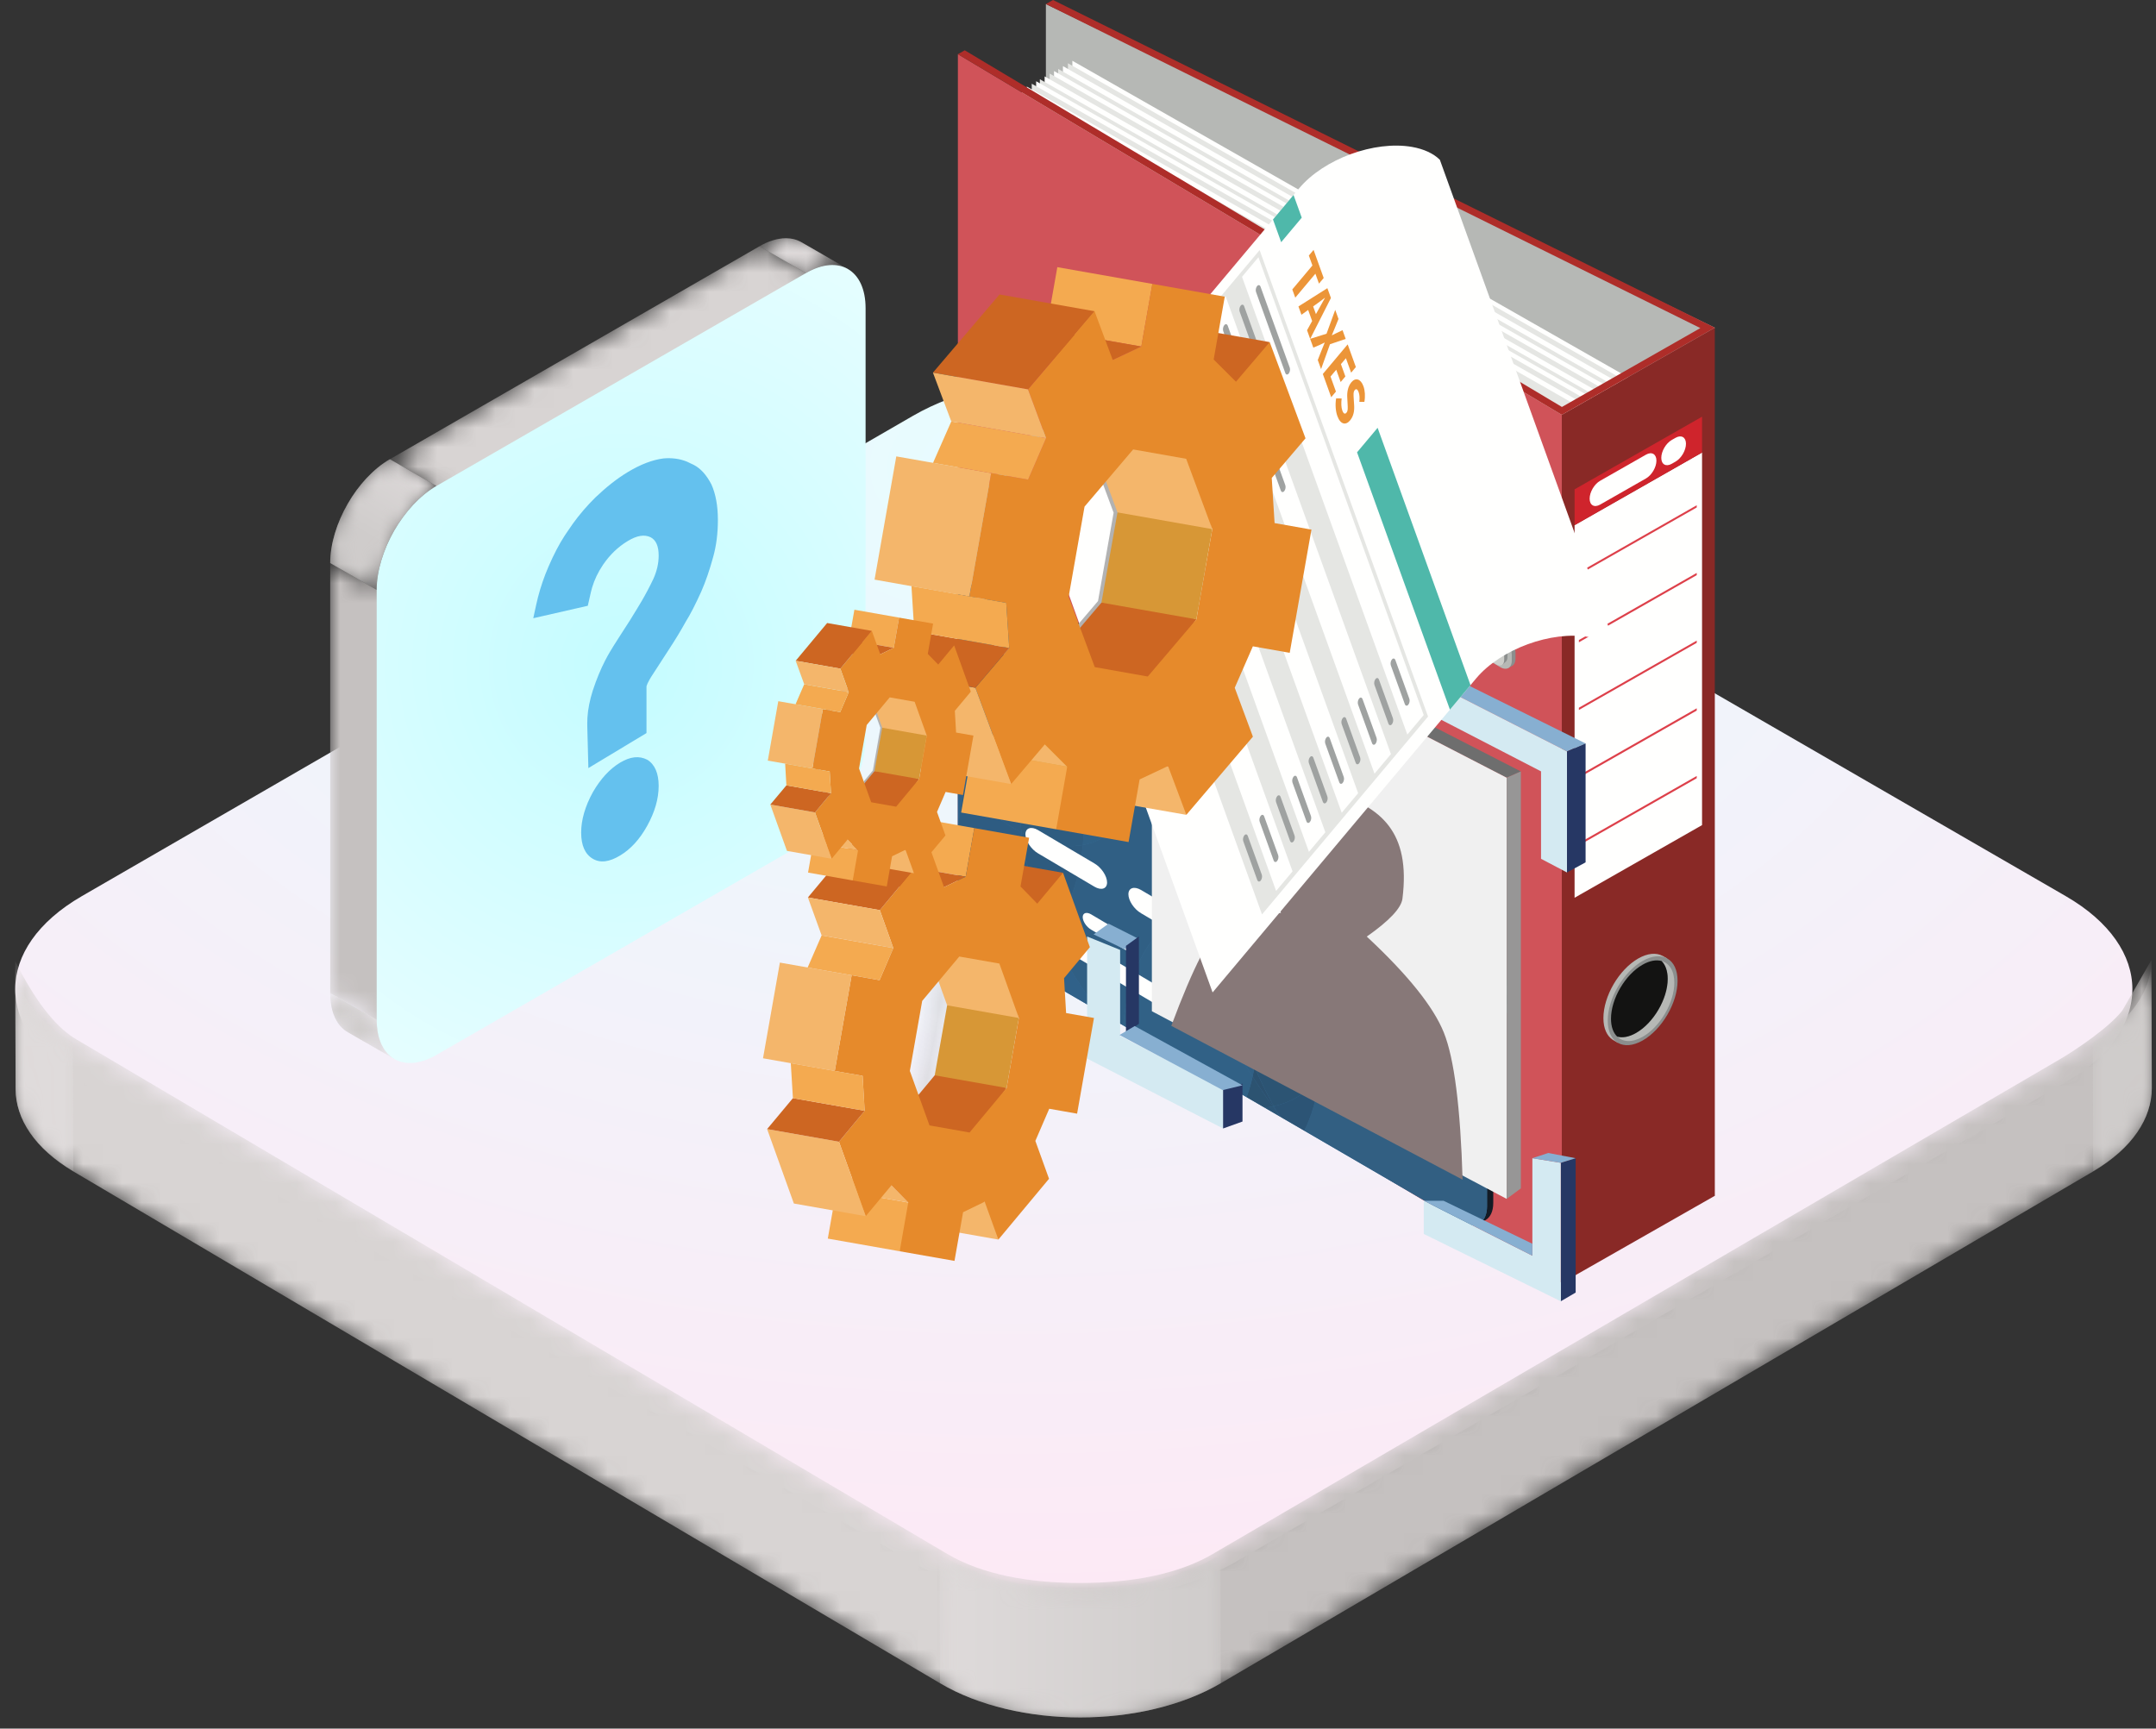 <?xml version="1.0" encoding="UTF-8"?>
<svg width="111px" height="89px" viewBox="0 0 111 89" version="1.1" xmlns="http://www.w3.org/2000/svg" xmlns:xlink="http://www.w3.org/1999/xlink">
    <rect x="0" y="0" width="111" height="89" fill="#333333" stroke="none"/>
    <title>Ynamic_doucment_question_isomtricapp</title>
    <defs>
        <radialGradient cx="47.034%" cy="8.368%" fx="47.034%" fy="8.368%" r="100%" gradientTransform="translate(0.47,0.084),scale(0.578,1),rotate(90),scale(1,1.548),translate(-0.47,-0.084)" id="radialGradient-1">
            <stop stop-color="#E7FCFF" offset="0%"></stop>
            <stop stop-color="#FFE7F4" offset="100%"></stop>
        </radialGradient>
        <path d="M106.966,34.98 L62.009,8.416 C60.202,7.349 57.78,6.923 55.188,6.923 C52.597,6.923 50.167,7.349 48.347,8.416 L4.776,33.864 C3.848,34.405 2.18,35.545 1.518,36.398 L0.019,39 L-1.81144566e-14,32.4 C-0.004,30.849 1.003,29.295 3.016,28.115 L47.93,1.763 C51.939,-0.588 58.408,-0.588 62.39,1.763 L107.012,28.115 C108.987,29.28 109.978,30.809 109.981,32.342 L110,38.94 C108.999,36.94 107.988,35.634 106.966,34.98" id="path-2"></path>
        <linearGradient x1="43.869%" y1="49.998%" x2="57.091%" y2="49.998%" id="linearGradient-4">
            <stop stop-color="#C5C1C0" offset="0%"></stop>
            <stop stop-color="#D8D4D3" offset="100%"></stop>
        </linearGradient>
        <path d="M55.17,-9.09494702e-13 C52.554,-9.09494702e-13 49.935,0.588 47.93,1.764 L47.949,8.368 L47.949,8.368 C49.951,7.193 52.567,6.605 55.181,6.603 C55.183,6.603 55.186,6.603 55.188,6.603 L55.188,6.603 L55.188,6.603 C55.19,6.603 55.192,6.603 55.193,6.603 C57.737,6.603 60.276,7.161 62.244,8.272 C62.255,8.279 62.266,8.285 62.277,8.292 C62.289,8.298 62.302,8.306 62.314,8.313 C62.317,8.314 62.32,8.316 62.323,8.317 C62.33,8.322 62.337,8.326 62.343,8.329 C62.365,8.342 62.387,8.355 62.409,8.368 L62.409,8.368 L62.39,1.764 C60.399,0.588 57.786,-9.09494702e-13 55.17,-9.09494702e-13 M3.016,28.131 L3.016,28.131 C1.011,29.307 0.004,30.854 -9.09494702e-13,32.401 C-9.09494702e-13,32.406 -9.09494702e-13,32.413 -9.09494702e-13,32.419 L0.019,39 C0.02,38.613 0.084,38.227 0.21,37.847 C0.211,37.847 0.211,37.845 0.211,37.845 C0.213,37.84 0.215,37.834 0.217,37.829 C0.217,37.827 0.217,37.827 0.217,37.827 C0.219,37.822 0.221,37.816 0.223,37.811 C0.223,37.809 0.223,37.809 0.223,37.809 C0.225,37.804 0.227,37.798 0.229,37.793 C0.229,37.791 0.229,37.791 0.229,37.791 C0.231,37.787 0.233,37.78 0.235,37.775 C0.235,37.775 0.235,37.774 0.236,37.774 C0.238,37.769 0.24,37.762 0.242,37.757 L0.242,37.756 C0.244,37.751 0.246,37.744 0.248,37.74 C0.248,37.74 0.248,37.738 0.248,37.738 C0.25,37.731 0.252,37.727 0.255,37.722 C0.255,37.722 0.255,37.72 0.255,37.72 C0.257,37.715 0.259,37.71 0.261,37.706 C0.261,37.704 0.261,37.702 0.262,37.701 C0.264,37.697 0.265,37.693 0.267,37.688 C0.268,37.686 0.268,37.685 0.269,37.683 C0.27,37.68 0.272,37.675 0.274,37.67 C0.275,37.668 0.275,37.667 0.276,37.665 C0.278,37.66 0.279,37.657 0.281,37.652 C0.281,37.65 0.282,37.649 0.283,37.647 C0.284,37.644 0.286,37.639 0.288,37.634 C0.288,37.633 0.289,37.631 0.29,37.629 C0.291,37.626 0.293,37.621 0.295,37.616 C0.296,37.615 0.296,37.613 0.297,37.612 C0.298,37.608 0.3,37.603 0.302,37.6 C0.303,37.597 0.303,37.595 0.304,37.594 C0.306,37.591 0.308,37.586 0.309,37.581 C0.31,37.579 0.311,37.578 0.311,37.576 C0.313,37.573 0.314,37.568 0.316,37.565 C0.317,37.563 0.318,37.56 0.319,37.558 C0.321,37.555 0.322,37.552 0.324,37.547 C0.324,37.545 0.326,37.544 0.326,37.54 C0.328,37.537 0.329,37.534 0.331,37.529 C0.332,37.527 0.333,37.526 0.334,37.522 C0.336,37.519 0.337,37.516 0.339,37.511 C0.34,37.51 0.341,37.508 0.342,37.505 C0.343,37.501 0.345,37.498 0.347,37.493 C0.347,37.492 0.349,37.49 0.349,37.487 C0.351,37.484 0.352,37.48 0.354,37.477 C0.355,37.474 0.356,37.472 0.357,37.471 C0.359,37.466 0.36,37.463 0.362,37.459 C0.363,37.456 0.364,37.454 0.365,37.453 C0.367,37.448 0.369,37.445 0.37,37.441 C0.371,37.44 0.372,37.437 0.373,37.435 C0.375,37.432 0.376,37.429 0.377,37.425 C0.378,37.422 0.38,37.419 0.382,37.416 C0.383,37.414 0.384,37.411 0.385,37.409 C0.387,37.406 0.388,37.403 0.39,37.399 C0.391,37.396 0.392,37.393 0.393,37.391 C0.395,37.388 0.396,37.385 0.398,37.382 C0.399,37.378 0.4,37.377 0.402,37.373 C0.403,37.37 0.405,37.367 0.406,37.364 C0.408,37.362 0.409,37.359 0.409,37.357 C0.411,37.352 0.413,37.349 0.415,37.346 C0.416,37.344 0.417,37.343 0.418,37.341 C0.42,37.336 0.421,37.333 0.423,37.328 C0.424,37.326 0.426,37.325 0.427,37.322 C0.428,37.318 0.43,37.315 0.432,37.31 C0.433,37.309 0.435,37.307 0.435,37.305 C0.437,37.301 0.439,37.297 0.441,37.292 C0.442,37.291 0.443,37.289 0.444,37.288 C0.446,37.284 0.448,37.279 0.45,37.275 C0.451,37.275 0.451,37.273 0.451,37.273 C0.454,37.268 0.456,37.263 0.459,37.258 C0.459,37.257 0.459,37.257 0.46,37.257 C0.463,37.25 0.465,37.245 0.468,37.241 C0.468,37.241 0.468,37.239 0.469,37.239 C0.471,37.234 0.474,37.228 0.477,37.223 L0.477,37.223 C0.956,36.311 1.809,35.454 3.035,34.734 L3.016,28.131 M107.012,28.131 L107.031,34.734 C109.005,35.901 109.996,37.43 110,38.963 L109.981,32.361 C109.978,30.827 108.987,29.297 107.012,28.131" id="path-5"></path>
        <linearGradient x1="43.869%" y1="50.027%" x2="57.091%" y2="50.027%" id="linearGradient-7">
            <stop stop-color="#CFCCCB" offset="0%"></stop>
            <stop stop-color="#DFDBDB" offset="100%"></stop>
        </linearGradient>
        <path d="M3.305,0 L3.305,0 C2.742,0.323 2.394,1.022 2.394,2.016 L0,3.395 L0,3.395 L0,15.301 L0,25.536 C0,27.513 1.375,29.904 3.072,30.883 L22.098,41.846 C22.586,42.127 23.047,42.26 23.457,42.26 C23.755,42.26 24.025,42.191 24.258,42.056 L26.653,40.676 L26.653,40.676 L24.258,42.056 C24.025,42.191 23.755,42.26 23.457,42.26 C23.047,42.26 22.586,42.127 22.098,41.846 L24.492,40.466 C24.979,40.749 25.441,40.882 25.852,40.882 C26.149,40.882 26.419,40.811 26.653,40.676 L26.653,40.676 L18.121,25.812 L3.305,0 M3.072,30.883 C1.375,29.904 0,27.513 0,25.536 L2.394,24.157 C2.394,26.133 3.769,28.525 5.466,29.504 L3.072,30.883" id="path-8"></path>
        <linearGradient x1="39.803%" y1="51.897%" x2="44.415%" y2="64.623%" id="linearGradient-10">
            <stop stop-color="#C5C1C0" offset="0%"></stop>
            <stop stop-color="#D8D4D3" offset="100%"></stop>
        </linearGradient>
        <path d="M3.305,0 L0.911,1.38 C0.348,1.703 0,2.402 0,3.395 L2.394,2.016 C2.394,1.022 2.742,0.323 3.305,0 M2.394,24.157 L0,25.536 C0,27.513 1.375,29.904 3.072,30.883 L5.466,29.504 C3.769,28.525 2.394,26.133 2.394,24.157 M24.492,40.466 L22.098,41.846 C22.586,42.127 23.047,42.26 23.457,42.26 C23.755,42.26 24.025,42.191 24.258,42.056 L26.653,40.676 C26.419,40.811 26.149,40.882 25.852,40.882 C25.441,40.882 24.979,40.749 24.492,40.466" id="path-11"></path>
        <linearGradient x1="39.803%" y1="51.897%" x2="44.415%" y2="64.623%" id="linearGradient-13">
            <stop stop-color="#CFCCCB" offset="0%"></stop>
            <stop stop-color="#DFDBDB" offset="100%"></stop>
        </linearGradient>
        <radialGradient cx="50%" cy="50%" fx="50%" fy="50%" r="163.236%" gradientTransform="translate(0.5,0.5),scale(1,0.613),rotate(90),translate(-0.5,-0.5)" id="radialGradient-14">
            <stop stop-color="#C4FCFF" offset="0%"></stop>
            <stop stop-color="#FFFFFF" offset="100%"></stop>
        </radialGradient>
        <path d="M3.305,0 L0.911,1.38 C0.348,1.703 0,2.402 0,3.395 L2.394,2.016 C2.394,1.022 2.742,0.323 3.305,0 M2.394,24.157 L0,25.536 C0,27.513 1.375,29.904 3.072,30.883 L5.466,29.504 C3.769,28.525 2.394,26.133 2.394,24.157 M24.492,40.466 L22.098,41.846 C22.586,42.127 23.047,42.26 23.457,42.26 C23.755,42.26 24.025,42.191 24.258,42.056 L26.653,40.676 C26.419,40.811 26.149,40.882 25.852,40.882 C25.441,40.882 24.979,40.749 24.492,40.466" id="path-15"></path>
        <path d="M6.428,5.343 L2.692,5.343 L0,3.801 L0,1.543 L2.692,1.60922918e-14 L6.428,1.60922918e-14 L9.122,1.543 L9.119,3.801 L6.428,5.343 L6.428,5.343 Z M6.351,0.285 L2.769,0.288 L0.285,1.706 L0.287,3.637 L2.769,5.056 L6.351,5.058 L8.833,3.637 L8.833,1.706 L6.351,0.285 L6.351,0.285 Z" id="path-17"></path>
    </defs>
    <g id="Page-3" stroke="none" stroke-width="1" fill="none" fill-rule="evenodd">
        <g id="Artboard-2-Copy" transform="translate(-480, -239)">
            <g id="Ynamic_doucment_question_isomtricapp" transform="translate(480.784, 239)">
                <g id="isometric_app-base" transform="translate(0, 19.427)">
                    <path d="M3.43,26.713 L46.218,1.983 C50.792,-0.661 58.208,-0.661 62.782,1.983 L105.57,26.713 C110.143,29.357 110.143,33.643 105.57,36.287 L62.782,61.017 C58.208,63.661 50.792,63.661 46.218,61.017 L3.43,36.287 C-1.143,33.643 -1.143,29.357 3.43,26.713 Z" id="Rectangle" fill="url(#radialGradient-1)"></path>
                    <g id="Group-21" transform="translate(55, 49.5) scale(-1, 1) translate(-55, -49.5) translate(-0, 30)">
                        <g id="g3628" transform="translate(55, 19.5) scale(1, -1) translate(-55, -19.5) translate(0, -0)">
                            <g id="g3630-Clipped" transform="translate(-0, -0)">
                                <mask id="mask-3" fill="white">
                                    <use xlink:href="#path-2"></use>
                                </mask>
                                <g id="path3632"></g>
                                <g id="g3630" mask="url(#mask-3)" fill="url(#linearGradient-4)" fill-rule="nonzero">
                                    <g transform="translate(-0, -0)" id="path3642">
                                        <path d="M106.966,34.98 L62.009,8.416 C60.202,7.349 57.78,6.923 55.188,6.923 C52.597,6.923 50.167,7.349 48.347,8.416 L4.776,33.864 C3.848,34.405 2.18,35.545 1.518,36.398 L0.019,39 L-1.81144566e-14,32.4 C-0.004,30.849 1.003,29.295 3.016,28.115 L47.93,1.763 C51.939,-0.588 58.408,-0.588 62.39,1.763 L107.012,28.115 C108.987,29.28 109.978,30.809 109.981,32.342 L110,38.94 C108.999,36.94 107.988,35.634 106.966,34.98"></path>
                                    </g>
                                </g>
                            </g>
                        </g>
                        <g id="g3646" transform="translate(55, 19.5) scale(1, -1) translate(-55, -19.5) translate(0, 0)">
                            <g id="g3648-Clipped" transform="translate(-0, -0)">
                                <mask id="mask-6" fill="white">
                                    <use xlink:href="#path-5"></use>
                                </mask>
                                <g id="path3650"></g>
                                <g id="g3648" mask="url(#mask-6)" fill="url(#linearGradient-7)" fill-rule="nonzero">
                                    <g transform="translate(0, -0)" id="path3660">
                                        <path d="M55.17,-8.58152259e-13 C52.554,-8.58152259e-13 49.935,0.588 47.93,1.764 L47.949,8.368 L47.949,8.368 C49.951,7.193 52.567,6.605 55.181,6.603 C55.183,6.603 55.186,6.603 55.188,6.603 L55.188,6.603 L55.188,6.603 C55.19,6.603 55.192,6.603 55.193,6.603 C57.737,6.603 60.276,7.161 62.244,8.272 C62.255,8.279 62.266,8.285 62.277,8.292 C62.289,8.298 62.302,8.306 62.314,8.313 C62.317,8.314 62.32,8.316 62.323,8.317 C62.33,8.322 62.337,8.326 62.343,8.329 C62.365,8.342 62.387,8.355 62.409,8.368 L62.409,8.368 L62.39,1.764 C60.399,0.588 57.786,-8.58152259e-13 55.17,-8.58152259e-13 M3.016,28.131 L3.016,28.131 C1.011,29.307 0.004,30.854 0,32.401 C0,32.406 0,32.413 0,32.419 L0.019,39 C0.02,38.613 0.084,38.227 0.21,37.847 C0.211,37.847 0.211,37.845 0.211,37.845 C0.213,37.84 0.215,37.834 0.217,37.829 C0.217,37.827 0.217,37.827 0.217,37.827 C0.219,37.822 0.221,37.816 0.223,37.811 C0.223,37.809 0.223,37.809 0.223,37.809 C0.225,37.804 0.227,37.798 0.229,37.793 C0.229,37.791 0.229,37.791 0.229,37.791 C0.231,37.787 0.233,37.78 0.235,37.775 C0.235,37.775 0.235,37.774 0.236,37.774 C0.238,37.769 0.24,37.762 0.242,37.757 L0.242,37.756 C0.244,37.751 0.246,37.744 0.248,37.74 C0.248,37.74 0.248,37.738 0.248,37.738 C0.25,37.731 0.252,37.727 0.255,37.722 C0.255,37.722 0.255,37.72 0.255,37.72 C0.257,37.715 0.259,37.71 0.261,37.706 C0.261,37.704 0.261,37.702 0.262,37.701 C0.264,37.697 0.265,37.693 0.267,37.688 C0.268,37.686 0.268,37.685 0.269,37.683 C0.27,37.68 0.272,37.675 0.274,37.67 C0.275,37.668 0.275,37.667 0.276,37.665 C0.278,37.66 0.279,37.657 0.281,37.652 C0.281,37.65 0.282,37.649 0.283,37.647 C0.284,37.644 0.286,37.639 0.288,37.634 C0.288,37.633 0.289,37.631 0.29,37.629 C0.291,37.626 0.293,37.621 0.295,37.616 C0.296,37.615 0.296,37.613 0.297,37.612 C0.298,37.608 0.3,37.603 0.302,37.6 C0.303,37.597 0.303,37.595 0.304,37.594 C0.306,37.591 0.308,37.586 0.309,37.581 C0.31,37.579 0.311,37.578 0.311,37.576 C0.313,37.573 0.314,37.568 0.316,37.565 C0.317,37.563 0.318,37.56 0.319,37.558 C0.321,37.555 0.322,37.552 0.324,37.547 C0.324,37.545 0.326,37.544 0.326,37.54 C0.328,37.537 0.329,37.534 0.331,37.529 C0.332,37.527 0.333,37.526 0.334,37.522 C0.336,37.519 0.337,37.516 0.339,37.511 C0.34,37.51 0.341,37.508 0.342,37.505 C0.343,37.501 0.345,37.498 0.347,37.493 C0.347,37.492 0.349,37.49 0.349,37.487 C0.351,37.484 0.352,37.48 0.354,37.477 C0.355,37.474 0.356,37.472 0.357,37.471 C0.359,37.466 0.36,37.463 0.362,37.459 C0.363,37.456 0.364,37.454 0.365,37.453 C0.367,37.448 0.369,37.445 0.37,37.441 C0.371,37.44 0.372,37.437 0.373,37.435 C0.375,37.432 0.376,37.429 0.377,37.425 C0.378,37.422 0.38,37.419 0.382,37.416 C0.383,37.414 0.384,37.411 0.385,37.409 C0.387,37.406 0.388,37.403 0.39,37.399 C0.391,37.396 0.392,37.393 0.393,37.391 C0.395,37.388 0.396,37.385 0.398,37.382 C0.399,37.378 0.4,37.377 0.402,37.373 C0.403,37.37 0.405,37.367 0.406,37.364 C0.408,37.362 0.409,37.359 0.409,37.357 C0.411,37.352 0.413,37.349 0.415,37.346 C0.416,37.344 0.417,37.343 0.418,37.341 C0.42,37.336 0.421,37.333 0.423,37.328 C0.424,37.326 0.426,37.325 0.427,37.322 C0.428,37.318 0.43,37.315 0.432,37.31 C0.433,37.309 0.435,37.307 0.435,37.305 C0.437,37.301 0.439,37.297 0.441,37.292 C0.442,37.291 0.443,37.289 0.444,37.288 C0.446,37.284 0.448,37.279 0.45,37.275 C0.451,37.275 0.451,37.273 0.451,37.273 C0.454,37.268 0.456,37.263 0.459,37.258 C0.459,37.257 0.459,37.257 0.46,37.257 C0.463,37.25 0.465,37.245 0.468,37.241 C0.468,37.241 0.468,37.239 0.469,37.239 C0.471,37.234 0.474,37.228 0.477,37.223 L0.477,37.223 C0.956,36.311 1.809,35.454 3.035,34.734 L3.016,28.131 M107.012,28.131 L107.031,34.734 C109.005,35.901 109.996,37.43 110,38.963 L109.981,32.361 C109.978,30.827 108.987,29.297 107.012,28.131"></path>
                                    </g>
                                </g>
                            </g>
                        </g>
                    </g>
                </g>
                <g id="Group-77" transform="translate(16.216, 0)">
                    <g id="perosnal-files-colour-2-" transform="translate(27.564, -0)">
                        <g id="Group-53" transform="translate(4.752, -0)">
                            <polyline id="Fill-830" fill="#B6B8B5" points="5.649 44.271 38.97 61.569 36.827 53.593 36.661 21.237 38.97 16.871 4.531 0.209 4.531 6.355 5.006 6.336 5.649 44.271"></polyline>
                            <polyline id="Fill-831" fill="#FFFFFE" points="35.964 53.814 5.894 36.682 5.894 3.129 35.964 20.259 35.964 53.814"></polyline>
                            <polyline id="Fill-832" fill="#E5E6E3" points="35.738 53.943 5.667 36.812 5.667 3.258 35.738 20.388 35.738 53.943"></polyline>
                            <polyline id="Fill-833" fill="#FFFFFE" points="35.481 54.089 5.409 36.958 5.409 3.404 35.481 20.535 35.481 54.089"></polyline>
                            <polyline id="Fill-834" fill="#E5E6E3" points="35.232 54.235 5.164 37.104 5.164 3.55 35.232 20.68 35.232 54.235"></polyline>
                            <polyline id="Fill-835" fill="#FFFFFE" points="35.02 54.343 4.95 37.212 4.95 3.658 35.02 20.789 35.02 54.343"></polyline>
                            <polyline id="Fill-836" fill="#E5E6E3" points="34.793 54.472 4.723 37.342 4.723 3.787 34.793 20.918 34.793 54.472"></polyline>
                            <polyline id="Fill-837" fill="#FFFFFE" points="34.537 54.62 4.466 37.488 4.466 3.933 34.537 21.064 34.537 54.62"></polyline>
                            <polyline id="Fill-838" fill="#E5E6E3" points="34.29 54.765 4.22 37.633 4.22 4.08 34.29 21.21 34.29 54.765"></polyline>
                            <polyline id="Fill-839" fill="#FFFFFE" points="34.1 54.866 4.029 37.735 4.029 4.182 34.1 21.311 34.1 54.866"></polyline>
                            <polyline id="Fill-840" fill="#E5E6E3" points="33.873 54.996 3.803 37.865 3.803 4.31 33.872 21.441 33.873 54.996"></polyline>
                            <polyline id="Fill-841" fill="#FFFFFE" points="33.616 55.142 3.547 38.012 3.547 4.456 33.616 21.588 33.616 55.142"></polyline>
                            <polyline id="Fill-842" fill="#E5E6E3" points="33.37 55.287 3.299 38.156 3.299 4.602 33.37 21.733 33.37 55.287"></polyline>
                            <polyline id="Fill-843" fill="#D05359" points="3.32679573e-13 47.488 31.093 66.056 33.4 57.775 33.4 23.952 31.093 21.357 3.32679573e-13 2.79 3.32679573e-13 47.488"></polyline>
                            <path d="M28.108,50.292 L22.012,46.65 C21.851,46.555 21.707,46.542 21.598,46.597 L21.596,46.596 L21.399,46.706 L21.456,46.753 L21.411,46.985 L21.411,47.277 C21.411,47.66 21.682,48.133 22.012,48.33 L28.108,51.972 L28.275,52.042 L28.319,52.142 L28.543,52.014 C28.646,51.951 28.71,51.822 28.71,51.639 L28.71,51.345 C28.71,50.963 28.439,50.491 28.108,50.292" id="Fill-844" fill="#8B8E8D"></path>
                            <path d="M21.82,46.759 C21.488,46.562 21.219,46.712 21.219,47.093 L21.219,47.386 C21.219,47.767 21.488,48.241 21.82,48.439 L27.916,52.08 C28.246,52.278 28.516,52.127 28.516,51.746 L28.516,51.453 C28.516,51.072 28.246,50.598 27.916,50.401 L21.82,46.759" id="Fill-845" fill="#B6B8B5"></path>
                            <path d="M27.885,50.651 L21.796,47.019 C21.672,46.947 21.564,46.946 21.488,47.001 L21.488,47 L21.292,47.168 L21.387,47.289 L21.387,47.447 C21.387,47.707 21.571,48.031 21.796,48.165 L27.883,51.795 L28.021,51.967 L28.204,51.807 C28.26,51.759 28.294,51.678 28.294,51.569 L28.294,51.369 C28.294,51.108 28.11,50.785 27.885,50.651" id="Fill-846" fill="#8B8E8D"></path>
                            <path d="M21.628,47.164 C21.403,47.03 21.219,47.132 21.219,47.392 L21.219,47.592 C21.219,47.852 21.403,48.175 21.628,48.31 L27.718,51.942 C27.941,52.077 28.126,51.974 28.126,51.713 L28.126,51.514 C28.126,51.254 27.941,50.931 27.718,50.796 L21.628,47.164" id="Fill-847" fill="#CDCECA"></path>
                            <path d="M28.108,32.558 L22.012,28.917 C21.851,28.82 21.707,28.808 21.598,28.863 L21.596,28.862 L21.399,28.973 L21.456,29.018 L21.411,29.25 L21.411,29.544 C21.411,29.924 21.682,30.398 22.012,30.595 L28.108,34.238 L28.275,34.306 L28.319,34.407 L28.543,34.28 C28.646,34.217 28.71,34.088 28.71,33.904 L28.71,33.611 C28.71,33.229 28.439,32.755 28.108,32.558" id="Fill-848" fill="#8B8E8D"></path>
                            <path d="M21.82,29.024 C21.488,28.826 21.219,28.977 21.219,29.357 L21.219,29.652 C21.219,30.032 21.488,30.506 21.82,30.704 L27.916,34.346 C28.246,34.543 28.516,34.393 28.516,34.011 L28.516,33.719 C28.516,33.337 28.246,32.864 27.916,32.666 L21.82,29.024" id="Fill-849" fill="#B6B8B5"></path>
                            <path d="M27.885,32.916 L21.796,29.285 C21.672,29.211 21.564,29.211 21.488,29.265 L21.488,29.264 L21.292,29.433 L21.387,29.553 L21.387,29.713 C21.387,29.973 21.571,30.296 21.796,30.431 L27.883,34.061 L28.021,34.232 L28.204,34.072 C28.26,34.024 28.294,33.944 28.294,33.834 L28.294,33.635 C28.294,33.375 28.11,33.052 27.885,32.916" id="Fill-850" fill="#8B8E8D"></path>
                            <path d="M21.628,29.43 C21.403,29.295 21.219,29.397 21.219,29.657 L21.219,29.857 C21.219,30.117 21.403,30.439 21.628,30.575 L27.718,34.207 C27.941,34.341 28.126,34.24 28.126,33.979 L28.126,33.779 C28.126,33.519 27.941,33.196 27.718,33.061 L21.628,29.43" id="Fill-851" fill="#CDCECA"></path>
                            <polyline id="Fill-852" fill="#892926" points="38.97 61.569 31.093 66.056 31.093 21.357 38.97 16.871 38.97 61.569"></polyline>
                            <polyline id="Fill-853" fill="#FFFFFE" points="38.313 42.483 31.75 46.223 31.75 27.04 38.313 23.3 38.313 42.483"></polyline>
                            <polyline id="Fill-854" fill="#DD404A" points="38.039 26.128 31.972 29.584 31.972 29.469 38.039 26.013 38.039 26.128"></polyline>
                            <polyline id="Fill-855" fill="#DD404A" points="38.039 29.613 31.972 33.07 31.972 32.954 38.039 29.498 38.039 29.613"></polyline>
                            <polyline id="Fill-856" fill="#DD404A" points="38.039 33.098 31.972 36.555 31.972 36.439 38.039 32.983 38.039 33.098"></polyline>
                            <polyline id="Fill-857" fill="#DD404A" points="38.039 36.585 31.972 40.041 31.972 39.924 38.039 36.468 38.039 36.585"></polyline>
                            <polyline id="Fill-858" fill="#DD404A" points="38.039 40.069 31.972 43.526 31.972 43.409 38.039 39.952 38.039 40.069"></polyline>
                            <polyline id="Fill-859" fill="#CF242C" points="38.313 23.3 31.75 27.04 31.75 25.195 38.313 21.455 38.313 23.3"></polyline>
                            <path d="M35.425,23.41 L33.064,24.756 C32.766,24.925 32.525,25.337 32.525,25.675 C32.525,26.014 32.766,26.151 33.064,25.981 L35.425,24.635 C35.722,24.466 35.964,24.054 35.964,23.717 C35.964,23.377 35.722,23.24 35.425,23.41" id="Fill-860" fill="#FFFFFE"></path>
                            <path d="M36.948,22.542 L36.752,22.653 C36.455,22.823 36.214,23.234 36.214,23.573 C36.214,23.912 36.455,24.048 36.752,23.88 L36.948,23.767 C37.245,23.598 37.485,23.187 37.485,22.849 C37.485,22.51 37.245,22.373 36.948,22.542" id="Fill-861" fill="#FFFFFE"></path>
                            <path d="M36.494,49.377 L36.513,49.346 L36.278,49.211 L36.277,49.214 C35.954,49.042 35.516,49.073 35.031,49.348 C34.039,49.914 33.234,51.288 33.234,52.42 C33.234,52.961 33.419,53.345 33.719,53.54 L33.979,53.692 L34.001,53.659 C34.293,53.727 34.648,53.662 35.031,53.444 C36.023,52.879 36.827,51.503 36.827,50.372 C36.827,49.929 36.704,49.591 36.494,49.377" id="Fill-862" fill="#B6B8B5"></path>
                            <path d="M37.052,50.5 C37.052,51.631 36.248,53.006 35.255,53.572 C34.262,54.137 33.458,53.679 33.458,52.547 C33.458,51.417 34.262,50.042 35.255,49.477 C36.248,48.911 37.052,49.369 37.052,50.5" id="Fill-863" fill="#8B8E8D"></path>
                            <path d="M36.885,50.595 C36.885,51.622 36.156,52.869 35.257,53.382 C34.715,53.689 34.24,53.662 33.944,53.373 C34.214,53.449 34.549,53.394 34.913,53.186 C35.814,52.674 36.544,51.426 36.544,50.401 C36.544,49.989 36.426,49.675 36.229,49.48 C36.628,49.592 36.885,49.986 36.885,50.595" id="Fill-864" fill="#B6B8B5"></path>
                            <path d="M36.544,50.401 C36.544,51.426 35.814,52.674 34.913,53.186 C34.549,53.394 34.214,53.449 33.944,53.373 C33.743,53.18 33.625,52.866 33.625,52.452 C33.625,51.426 34.354,50.179 35.257,49.667 C35.621,49.459 35.958,49.404 36.229,49.48 C36.426,49.675 36.544,49.989 36.544,50.401" id="Fill-865" fill="#131312"></path>
                            <polyline id="Fill-866" fill="#AE2D29" points="4.898 -2.42791492e-13 4.531 0.209 38.224 16.892 31.098 20.953 0.352 2.59 -1.33071829e-14 2.79 31.093 21.357 38.97 16.871 4.898 -2.42791492e-13"></polyline>
                        </g>
                        <g id="Group-31" transform="translate(4.752, 29.254)">
                            <path d="M27.564,32.683 C27.564,33.552 26.953,33.907 26.206,33.473 L1.679,19.208 C0.932,18.773 0.321,17.708 0.321,16.839 L0.321,0.975 C0.321,0.106 0.932,-0.249 1.679,0.185 L26.206,14.451 C26.953,14.885 27.564,15.95 27.564,16.819 L27.564,32.683" id="Fill-1556" fill="#131B25"></path>
                            <path d="M27.243,32.856 C27.243,33.724 26.632,34.08 25.885,33.645 L1.358,19.381 C0.611,18.947 -5.67631635e-14,17.88 -5.67631635e-14,17.012 L-5.67631635e-14,1.149 C-5.67631635e-14,0.28 0.611,-0.075 1.358,0.358 L25.885,14.623 C26.632,15.057 27.243,16.123 27.243,16.992 L27.243,32.856" id="Fill-1557" fill="#386C97"></path>
                            <path d="M12.237,10.903 C11.323,10.023 10.347,9.268 9.333,8.678 C9.312,8.667 9.292,8.654 9.272,8.643 C9.179,7.815 8.984,6.965 8.702,6.122 C9.588,6.266 10.544,6.619 11.539,7.199 C12.277,7.627 12.992,8.154 13.673,8.758 C13.081,9.316 12.595,10.035 12.237,10.903" id="Fill-1558" fill="#336186"></path>
                            <path d="M25.885,33.645 L16.657,28.279 L17.832,28.962 C17.832,28.962 17.832,28.962 17.832,28.961 L25.885,33.645" id="Fill-1559" fill="#6A99AE"></path>
                            <polyline id="Fill-1560" fill="#336186" points="25.885 33.645 17.832 28.961 25.885 33.645"></polyline>
                            <polyline id="Fill-1561" fill="#20384D" points="25.885 14.623 14.605 8.063 25.885 14.623"></polyline>
                            <path d="M27.243,19.516 C25.857,17.523 24.147,15.827 22.294,14.75 C20.952,13.969 19.683,13.599 18.559,13.599 C18.217,13.599 17.888,13.634 17.575,13.701 C16.525,11.82 15.182,10.098 13.673,8.758 C13.959,8.488 14.271,8.256 14.605,8.063 L25.885,14.623 C26.632,15.057 27.243,16.123 27.243,16.992 L27.243,19.516" id="Fill-1562" fill="#336186"></path>
                            <path d="M15.455,14.9 C14.526,13.419 13.435,12.055 12.237,10.903 C12.595,10.035 13.081,9.316 13.673,8.758 C15.182,10.098 16.525,11.82 17.575,13.701 C16.75,13.878 16.031,14.285 15.455,14.9" id="Fill-1563" fill="#305B7E"></path>
                            <path d="M27.243,28.238 C25.471,24.458 22.718,21.012 19.588,18.954 C19.21,17.18 18.509,15.377 17.575,13.701 C17.888,13.634 18.217,13.599 18.559,13.599 C19.683,13.599 20.952,13.969 22.294,14.75 C24.147,15.827 25.857,17.523 27.243,19.516 L27.243,28.238" id="Fill-1564" fill="#366790"></path>
                            <path d="M19.588,18.954 C19.36,18.804 19.13,18.661 18.898,18.526 C18.216,18.13 17.55,17.818 16.905,17.589 C16.484,16.666 15.997,15.763 15.455,14.9 C16.031,14.285 16.75,13.878 17.575,13.701 C18.509,15.377 19.21,17.18 19.588,18.954" id="Fill-1565" fill="#34648C"></path>
                            <polyline id="Fill-1566" fill="#274561" points="7.883 4.153 2.32 0.918 7.883 4.153 7.883 4.153"></polyline>
                            <path d="M5.326,6.8 C4.602,4.751 3.57,2.739 2.32,0.918 L7.883,4.153 C8.205,4.796 8.48,5.457 8.702,6.122 C8.394,6.072 8.094,6.047 7.803,6.047 C6.863,6.047 6.023,6.306 5.326,6.8" id="Fill-1567" fill="#386C97"></path>
                            <path d="M9.272,8.643 C7.94,7.878 6.675,7.477 5.531,7.406 C5.466,7.204 5.397,7.002 5.326,6.8 C6.023,6.306 6.863,6.047 7.803,6.047 C8.094,6.047 8.394,6.072 8.702,6.122 C8.984,6.965 9.179,7.815 9.272,8.643" id="Fill-1568" fill="#366790"></path>
                            <polyline id="Fill-1569" fill="#608DA0" points="16.657 28.279 11.44 25.245 16.656 28.278 16.657 28.279"></polyline>
                            <polyline id="Fill-1570" fill="#2B5577" points="16.656 28.278 15.79 27.774 16.656 28.278"></polyline>
                            <path d="M7.289,22.83 L1.358,19.381 L7.289,22.83 C7.289,22.83 7.289,22.83 7.289,22.83" id="Fill-1571" fill="#608DA0"></path>
                            <path d="M15.79,27.774 L7.289,22.83 C7.289,22.83 7.289,22.83 7.289,22.83 L15.79,27.774" id="Fill-1572" fill="#416A82"></path>
                            <path d="M15.79,27.774 L14.859,27.233 L15.79,27.774 M11.579,13.821 C10.854,12.847 10.051,11.956 9.192,11.187 C9.284,10.739 9.333,10.246 9.333,9.712 C9.333,9.361 9.312,9.004 9.272,8.643 C9.292,8.654 9.312,8.667 9.333,8.678 C10.347,9.268 11.323,10.023 12.237,10.903 C11.892,11.741 11.666,12.717 11.579,13.821" id="Fill-1573" fill="#2A4F6D"></path>
                            <path d="M17.832,28.962 L16.657,28.279 L16.656,28.278 L17.832,28.961 C17.832,28.962 17.832,28.962 17.832,28.962" id="Fill-1574" fill="#416A82"></path>
                            <polyline id="Fill-1575" fill="#2A4F6D" points="17.832 28.961 16.656 28.278 17.832 28.961"></polyline>
                            <path d="M13.587,17.128 C13.023,15.967 12.344,14.848 11.579,13.821 C11.666,12.717 11.892,11.741 12.237,10.903 C13.435,12.055 14.526,13.419 15.455,14.9 C14.928,15.462 14.521,16.199 14.261,17.093 C14.255,17.093 14.25,17.093 14.245,17.093 C14.021,17.093 13.801,17.105 13.587,17.128" id="Fill-1576" fill="#284C69"></path>
                            <path d="M16.905,17.589 C15.974,17.257 15.086,17.095 14.261,17.093 C14.521,16.199 14.928,15.462 15.455,14.9 C15.997,15.763 16.484,16.666 16.905,17.589" id="Fill-1577" fill="#295170"></path>
                            <path d="M9.192,11.187 C8.496,10.564 7.764,10.021 7.008,9.582 C6.665,9.382 6.327,9.209 5.995,9.063 C5.864,8.511 5.709,7.958 5.531,7.406 C6.675,7.477 7.94,7.878 9.272,8.643 C9.312,9.004 9.333,9.361 9.333,9.712 C9.333,10.246 9.284,10.739 9.192,11.187" id="Fill-1578" fill="#2A5272"></path>
                            <polyline id="Fill-1579" fill="#305B7E" points="25.885 33.645 25.885 33.645 17.832 28.961 25.885 33.645"></polyline>
                            <path d="M26.49,34.186 C26.866,34.186 27.191,33.995 27.44,33.64 C27.441,33.64 27.441,33.64 27.441,33.64 C27.191,33.995 26.866,34.186 26.49,34.186" id="Fill-1580" fill="#3E6B8C"></path>
                            <path d="M26.974,33.64 C27.143,33.476 27.243,33.208 27.243,32.856 L27.243,28.238 L27.243,32.856 C27.243,33.208 27.143,33.476 26.974,33.64 C26.974,33.64 26.974,33.64 26.974,33.64" id="Fill-1581" fill="#2E5576"></path>
                            <path d="M26.489,33.831 C26.489,33.831 26.488,33.831 26.488,33.831 C26.31,33.831 26.11,33.774 25.9,33.654 C25.897,33.652 25.895,33.651 25.892,33.649 C25.89,33.648 25.887,33.647 25.885,33.645 L17.832,28.961 C18.215,28.202 18.479,27.294 18.596,26.25 C19.423,25.223 19.903,23.711 19.903,21.789 C19.903,20.87 19.793,19.916 19.588,18.954 C22.718,21.012 25.471,24.458 27.243,28.238 L27.243,32.856 C27.243,33.208 27.143,33.476 26.974,33.64 C26.847,33.764 26.681,33.831 26.49,33.831 C26.49,33.831 26.489,33.831 26.489,33.831" id="Fill-1582" fill="#325F82"></path>
                            <path d="M18.596,26.25 C18.642,25.841 18.666,25.411 18.666,24.961 C18.666,22.591 18.013,20.018 16.905,17.589 C17.55,17.818 18.216,18.13 18.898,18.526 C19.13,18.661 19.36,18.804 19.588,18.954 C19.793,19.916 19.903,20.87 19.903,21.789 C19.903,23.711 19.423,25.223 18.596,26.25" id="Fill-1583" fill="#315D80"></path>
                            <path d="M16.656,28.278 L15.79,27.774 C15.937,27.759 16.081,27.736 16.221,27.707 C16.281,27.788 16.341,27.869 16.402,27.949 C16.455,28.041 16.509,28.132 16.563,28.223 L16.656,28.278 L16.656,28.278" id="Fill-1584" fill="#2D5676"></path>
                            <path d="M15.79,27.774 L14.859,27.233 C14.986,26.905 15.091,26.552 15.172,26.175 C15.504,26.7 15.854,27.212 16.221,27.707 C16.081,27.736 15.937,27.759 15.79,27.774" id="Fill-1585" fill="#2C5371"></path>
                            <path d="M17.832,28.961 L16.656,28.278 L16.656,28.278 L17.832,28.961 M16.402,27.949 C16.341,27.869 16.281,27.788 16.221,27.707 C16.234,27.705 16.248,27.702 16.26,27.699 C16.307,27.783 16.354,27.866 16.402,27.949" id="Fill-1586" fill="#2C5371"></path>
                            <path d="M16.221,27.707 C15.854,27.212 15.504,26.7 15.172,26.175 C15.208,26.008 15.239,25.836 15.266,25.659 C15.557,26.352 15.89,27.035 16.26,27.699 C16.248,27.702 16.234,27.705 16.221,27.707 M14.037,18.125 C13.896,17.789 13.746,17.457 13.587,17.128 C13.801,17.105 14.021,17.093 14.245,17.093 C14.25,17.093 14.255,17.093 14.261,17.093 C14.166,17.416 14.092,17.76 14.037,18.125" id="Fill-1587" fill="#2C516F"></path>
                            <path d="M16.656,28.278 L16.563,28.223 C16.509,28.132 16.455,28.041 16.402,27.949 C16.486,28.059 16.571,28.169 16.656,28.278" id="Fill-1588" fill="#2D5676"></path>
                            <path d="M17.832,28.961 L16.656,28.278 C16.571,28.169 16.486,28.059 16.402,27.949 C16.354,27.866 16.307,27.783 16.26,27.699 C17.192,27.499 17.988,27.006 18.596,26.25 C18.479,27.294 18.215,28.202 17.832,28.961" id="Fill-1589" fill="#2C5475"></path>
                            <path d="M16.26,27.699 C15.89,27.035 15.557,26.352 15.266,25.659 C15.335,25.195 15.371,24.699 15.371,24.173 C15.371,22.23 14.881,20.134 14.037,18.125 C14.092,17.76 14.166,17.416 14.261,17.093 C15.086,17.095 15.974,17.257 16.905,17.589 C18.013,20.018 18.666,22.591 18.666,24.961 C18.666,25.411 18.642,25.841 18.596,26.25 C17.988,27.006 17.192,27.499 16.26,27.699" id="Fill-1590" fill="#2C5473"></path>
                            <path d="M2.32,0.918 L1.358,0.358 L2.32,0.918 C2.32,0.918 2.32,0.918 2.32,0.918" id="Fill-1591" fill="#182B3C"></path>
                            <path d="M-3.43481643e-14,1.149 C-3.43481643e-14,0.611 0.234,0.269 0.59,0.191 C0.234,0.269 -3.43481643e-14,0.611 -3.43481643e-14,1.149" id="Fill-1592" fill="#44708B"></path>
                            <path d="M2.32,1.123 L1.358,0.409 L2.32,1.123 M0.59,0.196 L0.59,0.196 C0.642,0.181 0.697,0.173 0.754,0.173 C0.697,0.173 0.642,0.181 0.59,0.196" id="Fill-1593" fill="#22415B"></path>
                            <path d="M-6.06333792e-14,10.884 L-6.06333792e-14,1.149 C-6.06333792e-14,0.611 0.234,0.269 0.59,0.191 C0.642,0.179 0.697,0.173 0.754,0.173 C0.754,0.173 0.754,0.173 0.755,0.173 C0.755,0.173 0.756,0.173 0.757,0.173 C0.938,0.174 1.142,0.233 1.358,0.358 L2.32,0.918 C3.57,2.739 4.602,4.751 5.326,6.8 C5.076,6.977 4.845,7.184 4.634,7.42 C3.577,7.522 2.652,7.938 1.912,8.633 C1.165,8.868 0.517,9.305 -6.06333792e-14,9.926 L-6.06333792e-14,10.884" id="Fill-1594" fill="#2B5577"></path>
                            <path d="M4.634,7.42 C4.845,7.184 5.076,6.977 5.326,6.8 C5.397,7.002 5.466,7.204 5.531,7.406 C5.408,7.398 5.285,7.394 5.165,7.394 C4.984,7.394 4.807,7.403 4.634,7.42" id="Fill-1595" fill="#2A5272"></path>
                            <path d="M1.912,8.633 C2.652,7.938 3.577,7.522 4.634,7.42 C4.362,7.723 4.124,8.074 3.923,8.471 C3.702,8.445 3.486,8.432 3.275,8.432 C2.793,8.432 2.337,8.5 1.912,8.633" id="Fill-1596" fill="#254965"></path>
                            <path d="M5.995,9.063 C5.272,8.744 4.577,8.549 3.923,8.471 C4.124,8.074 4.362,7.723 4.634,7.42 C4.807,7.403 4.984,7.394 5.165,7.394 C5.285,7.394 5.408,7.398 5.531,7.406 C5.709,7.958 5.864,8.511 5.995,9.063" id="Fill-1597" fill="#244862"></path>
                            <path d="M7.289,22.83 L1.358,19.381 L7.288,22.83 C7.289,22.83 7.289,22.83 7.289,22.83" id="Fill-1598" fill="#4C7C9B"></path>
                            <path d="M7.288,22.83 L1.358,19.381 L2.723,20.175 C3.514,19.87 4.204,19.375 4.772,18.705 C5.444,20.171 6.301,21.577 7.289,22.83" id="Fill-1599" fill="#306189"></path>
                            <path d="M14.859,27.233 L7.289,22.83 C7.289,22.83 7.289,22.83 7.289,22.83 L14.859,27.233" id="Fill-1600" fill="#3C6B8E"></path>
                            <path d="M14.859,27.233 L7.288,22.83 C6.301,21.577 5.444,20.171 4.772,18.705 C5.671,17.642 6.257,16.139 6.432,14.254 C7.821,14.006 8.836,12.93 9.192,11.187 C10.051,11.956 10.854,12.847 11.579,13.821 C11.553,14.158 11.539,14.506 11.539,14.867 C11.539,15.774 11.625,16.707 11.787,17.652 C9.96,18.574 8.748,20.61 8.517,23.544 L14.859,27.233" id="Fill-1601" fill="#305F84"></path>
                            <path d="M11.787,17.652 C11.625,16.707 11.539,15.774 11.539,14.867 C11.539,14.506 11.553,14.158 11.579,13.821 C12.344,14.848 13.023,15.967 13.587,17.128 C12.938,17.199 12.335,17.376 11.787,17.652" id="Fill-1602" fill="#2F5E83"></path>
                            <path d="M6.432,14.254 C6.468,13.865 6.486,13.459 6.486,13.038 C6.486,11.752 6.314,10.412 5.995,9.063 C6.327,9.209 6.665,9.382 7.008,9.582 C7.764,10.021 8.496,10.564 9.192,11.187 C8.836,12.93 7.821,14.006 6.432,14.254" id="Fill-1603" fill="#306186"></path>
                            <path d="M14.859,27.233 L8.517,23.544 C8.748,20.61 9.96,18.574 11.787,17.652 C12.284,20.537 13.497,23.526 15.172,26.175 C15.091,26.552 14.986,26.905 14.859,27.233" id="Fill-1604" fill="#316186"></path>
                            <path d="M15.172,26.175 C13.497,23.526 12.284,20.537 11.787,17.652 C12.335,17.376 12.938,17.199 13.587,17.128 C13.746,17.457 13.896,17.789 14.037,18.125 C13.968,18.589 13.931,19.086 13.931,19.614 C13.931,21.556 14.422,23.65 15.266,25.659 C15.239,25.836 15.208,26.008 15.172,26.175" id="Fill-1605" fill="#316085"></path>
                            <path d="M15.266,25.659 C14.422,23.65 13.931,21.556 13.931,19.614 C13.931,19.086 13.968,18.589 14.037,18.125 C14.881,20.134 15.371,22.23 15.371,24.173 C15.371,24.699 15.335,25.195 15.266,25.659" id="Fill-1606" fill="#316187"></path>
                            <path d="M1.328,19.363 C0.595,18.919 0,17.869 0,17.012 L0,14.106 C0,15.645 0.277,17.27 0.774,18.885 C0.943,19.078 1.13,19.243 1.328,19.363 M-1.38777878e-17,14.106 L-1.38777878e-17,10.884 C0.12,11.026 0.242,11.165 0.365,11.301 C0.127,12.121 -1.38777878e-17,13.058 -1.38777878e-17,14.106" id="Fill-1607" fill="#306189"></path>
                            <path d="M0.365,11.301 C0.242,11.165 0.12,11.026 -4.13898067e-14,10.884 L-4.13898067e-14,9.926 C0.517,9.305 1.165,8.868 1.912,8.633 C1.22,9.285 0.69,10.182 0.365,11.301" id="Fill-1608" fill="#306189"></path>
                            <path d="M2.723,20.175 L1.358,19.381 C1.352,19.378 1.346,19.374 1.34,19.371 C1.339,19.37 1.338,19.369 1.336,19.368 C1.336,19.368 1.336,19.368 1.335,19.368 C1.334,19.367 1.333,19.367 1.332,19.366 C1.331,19.365 1.33,19.365 1.33,19.364 C1.329,19.364 1.329,19.364 1.328,19.363 C1.13,19.243 0.943,19.078 0.774,18.885 C0.277,17.27 -5.50430677e-14,15.645 -5.50430677e-14,14.106 C-5.50430677e-14,13.058 0.127,12.121 0.365,11.301 C1.153,12.163 2.024,12.896 2.941,13.429 C3.053,13.493 3.164,13.555 3.274,13.612 C3.481,15.293 4.007,17.037 4.772,18.705 C4.204,19.375 3.514,19.87 2.723,20.175" id="Fill-1609" fill="#2E5C82"></path>
                            <path d="M4.772,18.705 C4.007,17.037 3.481,15.293 3.274,13.612 C4.177,14.084 5.03,14.308 5.796,14.308 C6.016,14.308 6.228,14.29 6.432,14.254 C6.257,16.139 5.671,17.642 4.772,18.705" id="Fill-1610" fill="#2E5B7F"></path>
                            <path d="M3.274,13.612 C3.164,13.555 3.053,13.493 2.941,13.429 C2.024,12.896 1.153,12.163 0.365,11.301 C0.69,10.182 1.22,9.285 1.912,8.633 C2.337,8.5 2.793,8.432 3.275,8.432 C3.486,8.432 3.702,8.445 3.923,8.471 C3.443,9.419 3.176,10.626 3.176,12.062 C3.176,12.57 3.21,13.088 3.274,13.612" id="Fill-1611" fill="#2E5C82"></path>
                            <path d="M5.796,14.308 C5.03,14.308 4.177,14.084 3.274,13.612 C3.21,13.088 3.176,12.57 3.176,12.062 C3.176,10.626 3.443,9.419 3.923,8.471 C4.577,8.549 5.272,8.744 5.995,9.063 C6.314,10.412 6.486,11.752 6.486,13.038 C6.486,13.459 6.468,13.865 6.432,14.254 C6.228,14.29 6.016,14.308 5.796,14.308" id="Fill-1612" fill="#2E5C80"></path>
                            <path d="M6.427,17.966 C6.427,18.182 6.62,18.47 6.854,18.608 L8.76,19.735 C8.995,19.872 9.187,19.807 9.187,19.591 C9.187,19.374 8.995,19.085 8.76,18.95 L6.855,17.821 C6.62,17.685 6.427,17.751 6.427,17.966" id="Fill-1613" fill="#FFFFFE"></path>
                            <path d="M3.67,16.716 L5.577,17.843 C5.81,17.979 6.003,17.915 6.003,17.699 C6.003,17.482 5.811,17.193 5.577,17.058 L3.67,15.929 C3.436,15.792 3.243,15.858 3.243,16.074 C3.243,16.29 3.436,16.578 3.67,16.716" id="Fill-1614" fill="#FFFFFE"></path>
                            <path d="M4.127,14.683 L7.031,16.4 C7.388,16.609 7.681,16.51 7.681,16.181 C7.681,15.851 7.388,15.411 7.031,15.203 L4.127,13.485 C3.77,13.277 3.477,13.376 3.477,13.705 C3.477,14.034 3.77,14.474 4.127,14.683" id="Fill-1615" fill="#FFFFFE"></path>
                            <path d="M12.796,22.994 L3.71,17.617 C3.411,17.444 3.167,17.527 3.167,17.801 C3.167,18.076 3.411,18.442 3.71,18.617 L12.796,23.992 C13.094,24.167 13.339,24.084 13.339,23.809 C13.339,23.534 13.094,23.167 12.796,22.994" id="Fill-1616" fill="#FFFFFE"></path>
                            <path d="M9.43,17.766 L12.333,19.484 C12.69,19.692 12.984,19.594 12.984,19.264 C12.983,18.935 12.69,18.495 12.333,18.287 L9.43,16.569 C9.072,16.361 8.779,16.46 8.779,16.789 C8.779,17.119 9.072,17.558 9.43,17.766" id="Fill-1617" fill="#FFFFFE"></path>
                            <path d="M17.635,21.371 L14.732,19.652 C14.374,19.445 14.081,19.543 14.081,19.873 C14.081,20.202 14.374,20.641 14.731,20.85 L17.635,22.568 C17.992,22.776 18.286,22.677 18.286,22.348 C18.285,22.019 17.993,21.578 17.635,21.371" id="Fill-1618" fill="#FFFFFE"></path>
                            <path d="M22.937,24.455 L20.034,22.736 C19.677,22.528 19.384,22.628 19.384,22.957 C19.384,23.286 19.677,23.725 20.034,23.934 L22.937,25.651 C23.295,25.86 23.588,25.762 23.588,25.432 C23.587,25.103 23.295,24.662 22.937,24.455" id="Fill-1619" fill="#FFFFFE"></path>
                            <path d="M6.73,12.894 C6.73,13.051 6.618,13.115 6.483,13.037 L2.757,10.87 C2.621,10.79 2.51,10.597 2.51,10.439 L2.51,7.553 C2.51,7.396 2.621,7.331 2.757,7.409 L6.483,9.576 C6.618,9.655 6.73,9.849 6.73,10.008 L6.73,12.894" id="Fill-1620" fill="#DC9C2F"></path>
                            <path d="M23.771,16.391 C23.771,17.34 23.11,17.724 22.294,17.251 C21.479,16.776 20.818,15.622 20.818,14.674 C20.818,13.725 21.479,13.341 22.294,13.814 C23.11,14.289 23.771,15.442 23.771,16.391" id="Fill-1621" fill="#DC9C2F"></path>
                            <path d="M26.125,17.76 C26.125,18.708 25.465,19.093 24.649,18.62 C23.833,18.145 23.172,16.992 23.172,16.043 C23.172,15.094 23.833,14.709 24.649,15.184 C25.465,15.658 26.125,16.812 26.125,17.76" id="Fill-1622" fill="#CF242C"></path>
                        </g>
                        <g id="Group-30" transform="translate(11.406, 25.479)">
                            <g id="Group-27-Copy-3" transform="translate(17.331, 33.612)">
                                <polygon id="Line-146" fill="#263764" points="7.821 0.542 7.821 7.46 7.054 7.909 7.054 0.779"></polygon>
                                <polygon id="Line-144" fill="#D4EAF2" points="7.054 0.779 7.054 7.909 -5.76117154e-13 4.442 -3.46810095e-13 2.733 5.592 5.563 5.592 0.542"></polygon>
                                <polyline id="Line-145" fill="#87AFD1" points="5.592 0.542 6.406 0.273 7.821 0.542 7.054 0.779"></polyline>
                                <polygon id="Line-147" fill="#87AFD1" points="5.10773996e-13 2.733 1.017 2.733 5.592 4.947 5.592 5.563"></polygon>
                            </g>
                            <g id="Group-27-Copy-2" transform="translate(3.499, 3.79) scale(-1, -1) translate(-3.499, -3.79) translate(0, 0)" fill="#D4EAF2">
                                <polygon id="Line-144" points="6.999 0.706 6.999 7.579 0 4.012 2.27528306e-13 2.254 5.549 5.166 5.549 1.88865785e-13"></polygon>
                            </g>
                            <polygon id="Line-150-Copy" fill="#263764" points="1.333 7.579 2 7.128 2 3.014 1.333 2.636"></polygon>
                            <polyline id="Line-148-Copy" fill="#263764" points="6.999 5.273 7.999 5.024 7.999 3.295 6.999 3.554"></polyline>
                            <polyline id="Line-149-Copy" fill="#87AFD1" points="7.999 3.372 1.108 0 2.77515849e-17 0.219 7.027 3.625"></polyline>
                            <line x1="23.997" y1="19.442" x2="23.33" y2="19.442" id="Line-143-Copy" fill="#D8D8D8"></line>
                            <g id="Group-26-Copy-6" transform="translate(3.333, 4.943)">
                                <polygon id="Line-141" fill="#6E6E6E" points="18.997 9.297 18.267 9.621 0 0.198 0.868 0"></polygon>
                                <polygon id="Rectangle" fill="#F0F0F0" points="0 0.198 18.267 9.621 18.267 31.306 4.34625843e-13 21.643"></polygon>
                                <polygon id="Line-140" fill="#979696" points="18.997 9.297 18.997 30.766 18.267 31.306 18.267 9.621"></polygon>
                            </g>
                            <g id="Group-26-Copy-5" transform="translate(17.997, 9.556)">
                                <polygon id="Line-141" fill="#87AFD1" points="7.666 3.243 6.709 3.655 -3.91391183e-13 0.236 1.121 1.34903437e-13"></polygon>
                                <polygon id="Rectangle" fill="#D4EAF2" points="4.32751061e-13 0.236 6.709 3.655 6.709 9.886 5.372 9.183 5.372 4.681 4.32751061e-13 1.905"></polygon>
                                <polygon id="Line-140" fill="#263764" points="7.666 3.243 7.666 9.365 6.709 9.886 6.709 3.655"></polygon>
                            </g>
                            <g id="Group-26-Copy-4" transform="translate(3.499, 27.681) scale(-1, -1) translate(-3.499, -27.681) translate(0, 22.738)" fill="#D4EAF2">
                                <polygon id="Rectangle" points="3.97846721e-13 0 6.999 3.599 6.999 9.886 5.299 9.194 5.299 4.762 3.76138935e-13 2.029"></polygon>
                            </g>
                            <path d="M19.331,35.26 C19.22,31.539 18.899,29.014 18.365,27.686 C17.832,26.358 16.51,24.71 14.398,22.743 C15.561,21.927 16.173,21.276 16.234,20.791 C16.665,17.353 15.129,16.06 12.644,15.321 C10.16,14.583 8.559,16.432 9.322,19.339 C9.468,19.892 9.687,20.622 9.98,21.529 C8.657,21.529 7.669,21.735 7.017,22.146 C6.366,22.557 5.471,24.288 4.333,27.339 L19.331,35.26 Z" id="Line-142-Copy" fill="#877878"></path>
                            <polyline id="Line-151-Copy" fill="#87AFD1" points="0.333 22.63 1.104 22.079 2.666 22.867 1.932 23.397"></polyline>
                            <polyline id="Line-152-Copy" fill="#263764" points="2 27.681 2.666 27.235 2.666 22.738 2 23.219"></polyline>
                            <polygon id="Rectangle-Copy-68" fill="#263764" points="6.999 30.558 7.999 30.317 7.999 32.266 6.999 32.624"></polygon>
                            <polygon id="Line-153-Copy" fill="#87AFD1" points="1.666 27.81 6.98 30.647 7.999 30.401 2.449 27.351"></polygon>
                        </g>
                        <g id="Group-35" transform="translate(23.718, 29.661) rotate(40) translate(-23.718, -29.661) translate(9.815, 9.477)">
                            <path d="M26.276,13.898 C26.814,13.586 27.343,13.442 27.806,13.481 L4.606,0.006 C4.143,-0.033 3.614,0.111 3.077,0.422 C1.38,1.408 -3.19957927e-14,3.813 -3.19957927e-14,5.784 L-3.19957927e-14,26.901 L23.199,40.367 L23.2,19.259 C23.199,17.289 24.58,14.884 26.276,13.898" id="Fill-1054" fill="#FFFFFE"></path>
                            <polyline id="Fill-1055" fill="#EC9538" points="3.077 8.391 2.607 8.118 2.607 7.739 3.936 8.512 3.936 8.89 3.466 8.617 3.466 10.228 3.077 10.003 3.077 8.391"></polyline>
                            <path d="M4.46,9.982 L4.825,10.193 L4.786,9.988 C4.739,9.762 4.691,9.499 4.646,9.266 L4.636,9.259 C4.594,9.446 4.549,9.652 4.502,9.823 L4.46,9.982 Z M4.418,8.792 L4.883,9.061 L5.419,11.363 L5.009,11.124 L4.904,10.591 L4.381,10.287 L4.276,10.699 L3.882,10.47 L4.418,8.792 L4.418,8.792 Z" id="Fill-1056" fill="#EC9538"></path>
                            <path d="M5.892,10.616 L5.446,9.388 L5.876,9.638 L6.026,10.101 C6.065,10.216 6.102,10.34 6.149,10.493 L6.159,10.499 C6.2,10.397 6.236,10.314 6.271,10.243 L6.407,9.947 L6.819,10.187 L6.376,10.917 L6.848,12.193 L6.417,11.943 L6.247,11.437 C6.205,11.31 6.165,11.186 6.118,11.036 L6.107,11.031 C6.068,11.129 6.028,11.207 5.992,11.289 L5.832,11.602 L5.416,11.361 L5.892,10.616" id="Fill-1057" fill="#EC9538"></path>
                            <polyline id="Fill-1058" fill="#EC9538" points="7.079 10.337 8.152 10.96 8.152 11.338 7.467 10.941 7.467 11.34 8.049 11.678 8.049 12.054 7.467 11.715 7.467 12.173 8.178 12.587 8.178 12.966 7.079 12.327 7.079 10.337"></polyline>
                            <path d="M8.41,12.849 L8.631,12.669 C8.754,12.862 8.911,13.039 9.054,13.122 C9.214,13.215 9.292,13.188 9.292,13.069 C9.292,12.945 9.195,12.848 9.046,12.688 L8.822,12.448 C8.646,12.264 8.478,11.995 8.478,11.705 C8.478,11.376 8.73,11.26 9.087,11.467 C9.285,11.581 9.492,11.793 9.639,12.05 L9.442,12.219 C9.329,12.053 9.224,11.933 9.087,11.855 C8.953,11.777 8.87,11.795 8.87,11.908 C8.87,12.03 8.982,12.138 9.129,12.294 L9.35,12.526 C9.558,12.744 9.689,12.982 9.689,13.263 C9.689,13.592 9.452,13.742 9.043,13.504 C8.82,13.375 8.583,13.139 8.41,12.849" id="Fill-1059" fill="#EC9538"></path>
                            <path d="M13.706,31.57 L9.288,29.004 C8.733,28.681 8.282,28.943 8.282,29.588 C8.282,30.234 8.733,31.017 9.288,31.341 L13.706,33.908 C14.263,34.231 14.714,33.97 14.714,33.324 C14.714,32.678 14.263,31.893 13.706,31.57" id="Fill-1060" fill="#CF242C"></path>
                            <path d="M10.443,30.837 C10.603,30.93 10.679,30.892 10.679,30.737 C10.679,30.582 10.593,30.475 10.435,30.384 L10.301,30.307 L10.301,30.755 L10.443,30.837 Z M10.012,29.874 L10.453,30.128 C10.734,30.291 10.962,30.541 10.962,30.9 C10.962,31.249 10.732,31.27 10.461,31.114 L10.301,31.022 L10.301,31.525 L10.012,31.357 L10.012,29.874 L10.012,29.874 Z" id="Fill-1061" fill="#FFFFFE"></path>
                            <path d="M11.348,31.518 L11.62,31.677 L11.591,31.523 C11.555,31.355 11.52,31.158 11.487,30.984 L11.479,30.98 C11.447,31.119 11.414,31.272 11.379,31.4 L11.348,31.518 Z M11.316,30.631 L11.663,30.832 L12.063,32.549 L11.757,32.371 L11.679,31.972 L11.289,31.746 L11.21,32.053 L10.917,31.882 L11.316,30.631 L11.316,30.631 Z" id="Fill-1062" fill="#FFFFFE"></path>
                            <path d="M12.384,32.206 L11.997,31.026 L12.308,31.206 L12.421,31.614 C12.457,31.746 12.49,31.868 12.525,32.001 L12.532,32.006 C12.57,31.914 12.606,31.832 12.64,31.741 L12.756,31.467 L13.057,31.642 L12.671,32.374 L12.671,32.901 L12.384,32.735 L12.384,32.206" id="Fill-1063" fill="#FFFFFE"></path>
                            <polyline id="Fill-1064" fill="#4FB8AA" points="11.021 12.637 11.021 14.284 23.2 21.359 23.2 19.711 11.021 12.637"></polyline>
                            <polyline id="Fill-1065" fill="#4FB8AA" points="1.074 8.507 1.074 6.859 -2.46121482e-14 6.236 -2.46121482e-14 7.883 1.074 8.507"></polyline>
                            <polyline id="Fill-1066" fill="#E5E6E3" points="22.566 35.655 0.486 22.831 0.486 9.533 22.566 22.356 22.566 35.655"></polyline>
                            <polyline id="Fill-1067" fill="#FFFFFE" points="22.345 23.753 0.675 11.168 0.675 9.853 22.345 22.44 22.345 23.753"></polyline>
                            <polyline id="Fill-1068" fill="#FFFFFE" points="22.345 26.381 0.675 13.794 0.675 12.481 22.345 25.065 22.345 26.381"></polyline>
                            <polyline id="Fill-1069" fill="#FFFFFE" points="22.345 29.007 0.675 16.422 0.675 15.107 22.345 27.692 22.345 29.007"></polyline>
                            <polyline id="Fill-1070" fill="#FFFFFE" points="22.345 31.634 0.675 19.047 0.675 17.733 22.345 30.319 22.345 31.634"></polyline>
                            <polyline id="Fill-1071" fill="#FFFFFE" points="22.345 34.262 0.675 21.675 0.675 20.36 22.345 32.946 22.345 34.262"></polyline>
                            <path d="M1.732,11.304 L5.564,13.529 C5.65,13.58 5.719,13.54 5.719,13.441 C5.719,13.341 5.65,13.22 5.564,13.171 L1.732,10.945 C1.647,10.895 1.577,10.935 1.577,11.035 C1.577,11.134 1.647,11.255 1.732,11.304" id="Fill-1072" fill="#9FA2A1"></path>
                            <path d="M19.407,21.571 L21.24,22.635 C21.326,22.684 21.395,22.643 21.395,22.544 C21.395,22.445 21.326,22.325 21.24,22.274 L19.407,21.21 C19.321,21.161 19.252,21.2 19.252,21.299 C19.252,21.398 19.321,21.519 19.407,21.571" id="Fill-1073" fill="#9FA2A1"></path>
                            <path d="M1.732,12.618 L7.593,16.022 C7.679,16.071 7.747,16.031 7.747,15.932 C7.747,15.833 7.679,15.712 7.593,15.662 L1.732,12.258 C1.647,12.208 1.577,12.248 1.577,12.348 C1.577,12.447 1.647,12.568 1.732,12.618" id="Fill-1074" fill="#9FA2A1"></path>
                            <path d="M21.24,23.588 L19.407,22.524 C19.321,22.473 19.252,22.513 19.252,22.612 C19.252,22.712 19.321,22.833 19.407,22.883 L21.24,23.948 C21.326,23.997 21.395,23.955 21.395,23.857 C21.395,23.759 21.326,23.638 21.24,23.588" id="Fill-1075" fill="#9FA2A1"></path>
                            <path d="M9.28,17.955 L1.732,13.571 C1.647,13.522 1.577,13.561 1.577,13.661 C1.577,13.76 1.647,13.881 1.732,13.932 L9.28,18.315 C9.365,18.364 9.434,18.324 9.434,18.225 C9.434,18.126 9.365,18.005 9.28,17.955" id="Fill-1076" fill="#9FA2A1"></path>
                            <path d="M21.24,24.901 L19.407,23.837 C19.321,23.787 19.252,23.827 19.252,23.926 C19.252,24.026 19.321,24.146 19.407,24.197 L21.24,25.261 C21.326,25.31 21.395,25.27 21.395,25.172 C21.395,25.073 21.326,24.952 21.24,24.901" id="Fill-1077" fill="#9FA2A1"></path>
                            <path d="M1.732,15.244 L6.521,18.026 C6.607,18.075 6.676,18.036 6.676,17.936 C6.676,17.836 6.607,17.717 6.521,17.666 L1.732,14.885 C1.647,14.835 1.577,14.874 1.577,14.974 C1.577,15.073 1.647,15.194 1.732,15.244" id="Fill-1078" fill="#9FA2A1"></path>
                            <path d="M21.24,26.215 L19.407,25.15 C19.321,25.1 19.252,25.141 19.252,25.24 C19.252,25.339 19.321,25.459 19.407,25.51 L21.24,26.574 C21.326,26.624 21.395,26.584 21.395,26.484 C21.395,26.386 21.326,26.265 21.24,26.215" id="Fill-1079" fill="#9FA2A1"></path>
                            <path d="M1.732,16.557 L5.564,18.784 C5.65,18.832 5.719,18.793 5.719,18.694 C5.719,18.594 5.65,18.475 5.564,18.424 L1.732,16.198 C1.647,16.148 1.577,16.188 1.577,16.288 C1.577,16.387 1.647,16.507 1.732,16.557" id="Fill-1080" fill="#9FA2A1"></path>
                            <path d="M21.24,27.528 L19.407,26.464 C19.321,26.414 19.252,26.453 19.252,26.553 C19.252,26.653 19.321,26.772 19.407,26.823 L21.24,27.888 C21.326,27.936 21.395,27.897 21.395,27.798 C21.395,27.699 21.326,27.578 21.24,27.528" id="Fill-1081" fill="#9FA2A1"></path>
                            <path d="M1.732,17.871 L7.928,21.47 C8.014,21.519 8.083,21.48 8.083,21.381 C8.083,21.281 8.014,21.161 7.928,21.111 L1.732,17.511 C1.647,17.463 1.577,17.503 1.577,17.601 C1.577,17.7 1.647,17.821 1.732,17.871" id="Fill-1082" fill="#9FA2A1"></path>
                            <path d="M21.24,28.841 L19.407,27.777 C19.321,27.728 19.252,27.768 19.252,27.867 C19.252,27.966 19.321,28.086 19.407,28.136 L21.24,29.202 C21.326,29.25 21.395,29.21 21.395,29.111 C21.395,29.012 21.326,28.891 21.24,28.841" id="Fill-1083" fill="#9FA2A1"></path>
                            <path d="M1.732,19.184 L6.545,21.98 C6.631,22.029 6.699,21.989 6.699,21.89 C6.699,21.789 6.631,21.67 6.545,21.62 L1.732,18.825 C1.647,18.776 1.577,18.815 1.577,18.915 C1.577,19.014 1.647,19.135 1.732,19.184" id="Fill-1084" fill="#9FA2A1"></path>
                            <path d="M21.24,30.155 L19.407,29.09 C19.321,29.041 19.252,29.081 19.252,29.18 C19.252,29.279 19.321,29.399 19.407,29.449 L21.24,30.515 C21.326,30.564 21.395,30.523 21.395,30.424 C21.395,30.325 21.326,30.205 21.24,30.155" id="Fill-1085" fill="#9FA2A1"></path>
                            <path d="M7.953,23.751 L1.732,20.138 C1.647,20.089 1.577,20.129 1.577,20.228 C1.577,20.327 1.647,20.448 1.732,20.497 L7.953,24.112 C8.039,24.159 8.108,24.121 8.108,24.021 C8.108,23.921 8.039,23.802 7.953,23.751" id="Fill-1086" fill="#9FA2A1"></path>
                            <path d="M21.24,31.468 L19.407,30.404 C19.321,30.354 19.252,30.395 19.252,30.493 C19.252,30.592 19.321,30.714 19.407,30.763 L21.24,31.828 C21.326,31.877 21.395,31.836 21.395,31.737 C21.395,31.638 21.326,31.518 21.24,31.468" id="Fill-1087" fill="#9FA2A1"></path>
                            <path d="M1.732,21.81 L4.709,23.54 C4.795,23.59 4.864,23.548 4.864,23.45 C4.864,23.351 4.795,23.23 4.709,23.181 L1.732,21.452 C1.647,21.402 1.577,21.442 1.577,21.541 C1.577,21.64 1.647,21.762 1.732,21.81" id="Fill-1088" fill="#9FA2A1"></path>
                            <path d="M21.24,32.781 L19.407,31.717 C19.321,31.668 19.252,31.707 19.252,31.806 C19.252,31.906 19.321,32.027 19.407,32.077 L21.24,33.142 C21.326,33.19 21.395,33.15 21.395,33.052 C21.395,32.952 21.326,32.832 21.24,32.781" id="Fill-1089" fill="#9FA2A1"></path>
                            <path d="M5.564,24.991 L1.732,22.765 C1.647,22.716 1.577,22.755 1.577,22.854 C1.577,22.954 1.647,23.075 1.732,23.124 L5.564,25.35 C5.65,25.4 5.719,25.359 5.719,25.26 C5.719,25.161 5.65,25.041 5.564,24.991" id="Fill-1090" fill="#9FA2A1"></path>
                            <path d="M21.24,34.094 L19.407,33.03 C19.321,32.981 19.252,33.021 19.252,33.12 C19.252,33.218 19.321,33.34 19.407,33.39 L21.24,34.455 C21.326,34.504 21.395,34.464 21.395,34.365 C21.395,34.265 21.326,34.145 21.24,34.094" id="Fill-1091" fill="#9FA2A1"></path>
                        </g>
                    </g>
                    <g id="Group-74" transform="translate(0, 12.268)">
                        <g id="Group-72" transform="translate(13.782, 21.232) scale(1, -1) translate(-13.782, -21.232) translate(0, 0)">
                            <g id="g6048-Clipped" transform="translate(0, 0.205)">
                                <mask id="mask-9" fill="white">
                                    <use xlink:href="#path-8"></use>
                                </mask>
                                <g id="path6050"></g>
                                <g id="g6048" mask="url(#mask-9)" fill="url(#linearGradient-10)" fill-rule="nonzero">
                                    <path d="M3.305,0 L3.305,0 C2.742,0.323 2.394,1.022 2.394,2.016 L0,3.395 L0,3.395 L0,15.301 L0,25.536 C0,27.513 1.375,29.904 3.072,30.883 L22.098,41.846 C22.586,42.127 23.047,42.26 23.457,42.26 C23.755,42.26 24.025,42.191 24.258,42.056 L26.653,40.676 L26.653,40.676 L24.258,42.056 C24.025,42.191 23.755,42.26 23.457,42.26 C23.047,42.26 22.586,42.127 22.098,41.846 L24.492,40.466 C24.979,40.749 25.441,40.882 25.852,40.882 C26.149,40.882 26.419,40.811 26.653,40.676 L26.653,40.676 L18.121,25.812 L3.305,0 M3.072,30.883 C1.375,29.904 0,27.513 0,25.536 L2.394,24.157 C2.394,26.133 3.769,28.525 5.466,29.504 L3.072,30.883" id="path6060"></path>
                                </g>
                            </g>
                            <g id="g6064-Clipped" transform="translate(0, 0.205)">
                                <mask id="mask-12" fill="white">
                                    <use xlink:href="#path-11"></use>
                                </mask>
                                <g id="path6066"></g>
                                <g id="g6064" mask="url(#mask-12)" fill="url(#linearGradient-13)" fill-rule="nonzero">
                                    <path d="M3.305,0 L0.911,1.38 C0.348,1.703 0,2.402 0,3.395 L2.394,2.016 C2.394,1.022 2.742,0.323 3.305,0 M2.394,24.157 L0,25.536 C0,27.513 1.375,29.904 3.072,30.883 L5.466,29.504 C3.769,28.525 2.394,26.133 2.394,24.157 M24.492,40.466 L22.098,41.846 C22.586,42.127 23.047,42.26 23.457,42.26 C23.755,42.26 24.025,42.191 24.258,42.056 L26.653,40.676 C26.419,40.811 26.149,40.882 25.852,40.882 C25.441,40.882 24.979,40.749 24.492,40.466" id="path6076"></path>
                                </g>
                            </g>
                            <path d="M24.492,40.671 L5.466,29.709 C3.768,28.731 2.394,26.337 2.394,24.363 L2.394,2.219 C2.394,0.249 3.768,-0.564 5.466,0.415 L24.492,11.378 C26.184,12.353 27.564,14.753 27.564,16.724 L27.564,38.866 C27.564,40.841 26.184,41.648 24.492,40.671 Z" id="path6078" fill="url(#radialGradient-14)" fill-rule="nonzero"></path>
                            <g id="g6064-Clipped" transform="translate(0, 0.205)">
                                <mask id="mask-16" fill="white">
                                    <use xlink:href="#path-15"></use>
                                </mask>
                                <g id="path6066"></g>
                                <g id="g6064" mask="url(#mask-16)" fill="url(#linearGradient-13)" fill-rule="nonzero">
                                    <path d="M3.305,0 L0.911,1.38 C0.348,1.703 0,2.402 0,3.395 L2.394,2.016 C2.394,1.022 2.742,0.323 3.305,0 M2.394,24.157 L0,25.536 C0,27.513 1.375,29.904 3.072,30.883 L5.466,29.504 C3.769,28.525 2.394,26.133 2.394,24.157 M24.492,40.466 L22.098,41.846 C22.586,42.127 23.047,42.26 23.457,42.26 C23.755,42.26 24.025,42.191 24.258,42.056 L26.653,40.676 C26.419,40.811 26.149,40.882 25.852,40.882 C25.441,40.882 24.979,40.749 24.492,40.466" id="path6076"></path>
                                </g>
                            </g>
                        </g>
                        <path d="M13.292,16.13 L16.284,17.932 L16.284,20.323 L16.289,20.359 C16.305,20.421 16.353,20.535 16.452,20.705 L16.517,20.814 L17.458,22.267 C17.771,22.746 18.052,23.207 18.303,23.662 C18.538,24.035 18.806,24.56 19.104,25.218 C19.338,25.754 19.524,26.3 19.714,26.987 C19.881,27.579 19.96,28.224 19.96,28.905 C19.96,29.63 19.846,30.251 19.625,30.738 C19.375,31.218 19.078,31.553 18.719,31.74 L18.582,31.804 L18.369,31.906 C18.005,32.056 17.596,32.111 17.158,32.073 C16.588,31.999 15.979,31.766 15.323,31.371 C14.769,31.037 14.221,30.605 13.652,30.062 C13.225,29.641 12.839,29.192 12.497,28.718 L12.249,28.358 L12.075,28.102 C11.787,27.658 11.508,27.126 11.24,26.504 C11.017,25.989 10.836,25.459 10.698,24.929 L10.604,24.531 L10.455,23.845 L13.262,24.486 L13.419,25.176 L13.483,25.421 C13.603,25.825 13.788,26.213 14.046,26.597 C14.396,27.109 14.814,27.516 15.323,27.822 C15.799,28.109 16.177,28.168 16.499,28.013 C16.776,27.863 16.911,27.558 16.911,27.067 C16.911,26.669 16.819,26.27 16.639,25.872 C16.456,25.486 16.258,25.109 16.035,24.726 L15.804,24.342 L15.429,23.731 L14.847,22.827 L14.585,22.414 L14.381,22.078 L14.338,22.003 L14.338,22.003 L14.297,21.932 L14.157,21.671 C13.928,21.226 13.717,20.718 13.519,20.122 C13.362,19.621 13.269,19.155 13.243,18.719 L13.235,18.461 L13.236,18.269 L13.292,16.13 Z M14.926,11.628 C15.47,11.956 15.934,12.459 16.319,13.155 C16.712,13.865 16.911,14.549 16.911,15.215 C16.911,15.863 16.707,16.328 16.319,16.561 C15.911,16.772 15.45,16.725 14.926,16.41 C14.386,16.084 13.923,15.577 13.527,14.895 C13.125,14.169 12.921,13.46 12.921,12.811 C12.921,12.145 13.12,11.701 13.513,11.464 C13.9,11.231 14.365,11.29 14.926,11.628 Z" id="?" fill="#64C1EE" fill-rule="nonzero" transform="translate(15.208, 21.704) scale(1, -1) translate(-15.208, -21.704) "></path>
                    </g>
                    <g id="Group-75" transform="translate(35.424, 39.451) rotate(100) translate(-35.424, -39.451) translate(9.769, 26.701)">
                        <g id="Group-275" transform="translate(35.686, 14.077)">
                            <mask id="mask-18" fill="white">
                                <use xlink:href="#path-17"></use>
                            </mask>
                            <g id="Clip-274"></g>
                            <polygon id="Fill-273" fill="#B2B2B2" mask="url(#mask-18)" points="0 5.343 9.122 5.343 9.122 1.60922918e-14 0 1.60922918e-14"></polygon>
                        </g>
                        <polyline id="Fill-276" fill="#CD6622" points="30.658 9.526 33.134 10.302 32.452 14.311 30.658 13.283 30.658 9.526"></polyline>
                        <polyline id="Fill-277" fill="#F4B66B" points="48.038 10.558 48.449 9.851 49.834 9.526 49.834 13.283 48.038 14.311 48.038 10.558"></polyline>
                        <polyline id="Fill-278" fill="#F4AA50" points="29.185 14.426 31.725 14.426 31.727 18.183 29.185 18.183 29.185 14.426"></polyline>
                        <polyline id="Fill-279" fill="#CD6622" points="31.725 14.426 32.452 15.432 32.933 17.287 32.454 19.185 31.727 18.183 31.725 14.426"></polyline>
                        <polyline id="Fill-280" fill="#CD6622" points="42.074 10.464 45.256 11.912 44.761 15.756 42.074 14.222 41.702 12.67 42.074 10.464"></polyline>
                        <polyline id="Fill-281" fill="#F4B66B" points="35.689 11.715 38.415 10.468 39.097 11.961 38.415 14.218 36.896 15.085 35.55 14.233 35.689 11.715"></polyline>
                        <polyline id="Fill-282" fill="#F4AA50" points="48.762 14.426 49.702 14.02 51.309 14.426 51.309 18.183 48.762 18.183 48.762 14.426"></polyline>
                        <polyline id="Fill-283" fill="#F4B66B" points="48.04 15.434 48.762 14.426 48.762 18.183 48.04 19.185 48.04 15.434"></polyline>
                        <path d="M35.832,14.039 L35.829,11.944 L38.415,10.468 L42.074,10.464 L44.663,11.944 L44.661,14.039 L42.074,15.522 L38.415,15.522 L35.832,14.039 Z M32.452,15.432 L30.658,16.46 L34.19,18.482 L35.992,17.457 L37.743,17.869 L37.743,19.328 L42.748,19.328 L42.746,17.873 L44.5,17.457 L46.299,18.482 L49.834,16.46 L48.04,15.434 L48.762,14.426 L51.309,14.426 L51.307,11.56 L48.762,11.56 L48.038,10.558 L49.834,9.526 L46.299,7.501 L44.5,8.533 L42.746,8.117 L42.746,6.66 L37.743,6.66 L37.743,8.117 L35.992,8.533 L34.19,7.501 L30.658,9.526 L32.454,10.558 L31.732,11.56 L29.185,11.56 L29.185,14.426 L31.725,14.426 L32.452,15.432 L32.452,15.432 Z" id="Fill-284" fill="#E68A2B"></path>
                        <polyline id="Fill-285" fill="#F4B66B" points="46.299 18.482 49.834 16.46 49.834 20.217 46.299 22.239 46.299 18.482"></polyline>
                        <polyline id="Fill-286" fill="#F4B66B" points="37.743 19.328 42.748 19.328 42.746 23.08 37.743 23.08 37.743 19.328"></polyline>
                        <polyline id="Fill-287" fill="#CD6622" points="30.658 16.46 34.19 18.482 34.19 22.242 30.658 20.217 30.658 16.46"></polyline>
                        <polyline id="Fill-288" fill="#CD6622" points="44.5 17.457 46.299 18.482 46.299 22.239 44.5 21.207 44.5 17.457"></polyline>
                        <polyline id="Fill-289" fill="#F4AA50" points="35.992 17.457 37.743 17.869 37.743 21.628 35.992 21.207 35.992 17.457"></polyline>
                        <polyline id="Fill-290" fill="#D79736" points="38.415 10.468 42.074 10.464 42.074 14.222 38.415 14.218 38.415 10.468"></polyline>
                        <polyline id="Fill-291" fill="#F4AA50" points="42.746 17.873 44.5 17.457 44.5 21.207 42.746 21.628 42.746 17.873"></polyline>
                        <polyline id="Fill-292" fill="#F4B66B" points="34.19 18.482 35.992 17.457 35.992 21.207 34.19 22.242 34.19 18.482"></polyline>
                        <g id="Group-76-Copy" transform="translate(-0, -0)">
                            <path d="M16.665,16.866 L11.856,16.866 L8.379,14.828 L8.379,11.84 L11.856,9.806 L16.665,9.806 L20.129,11.84 L20.129,14.828 L16.665,16.866 M11.948,10.182 L8.745,12.057 L8.745,14.608 L11.948,16.485 L16.566,16.485 L19.763,14.608 L19.763,12.057 L16.566,10.182 L11.948,10.182" id="Fill-293" fill="#B2B2B2"></path>
                            <polyline id="Fill-294" fill="#CD6622" points="1.902 3.793 5.089 4.818 4.213 10.112 1.902 8.756 1.902 3.793"></polyline>
                            <polyline id="Fill-295" fill="#F4B66B" points="24.306 5.157 24.831 4.223 26.617 3.793 26.623 8.756 24.306 10.112 24.306 5.157"></polyline>
                            <polyline id="Fill-296" fill="#F4AA50" points="1.35754612e-14 10.263 3.274 10.263 3.279 15.231 1.35754612e-14 15.231 1.35754612e-14 10.263"></polyline>
                            <polyline id="Fill-297" fill="#CD6622" points="3.274 10.263 4.213 11.596 4.832 14.047 4.213 16.554 3.279 15.231 3.274 10.263"></polyline>
                            <polyline id="Fill-298" fill="#CD6622" points="16.615 5.032 20.719 6.944 20.075 12.019 16.615 9.995 16.134 7.945 16.615 5.032"></polyline>
                            <polyline id="Fill-299" fill="#F4B66B" points="8.384 6.683 11.898 5.032 12.778 7.01 11.898 9.988 9.941 11.135 8.204 10.01 8.384 6.683"></polyline>
                            <polyline id="Fill-300" fill="#F4AA50" points="25.24 10.263 26.443 9.729 28.514 10.263 28.514 15.231 25.235 15.231 25.24 10.263"></polyline>
                            <polyline id="Fill-301" fill="#F4B66B" points="24.306 11.596 25.24 10.263 25.235 15.231 24.306 16.554 24.306 11.596"></polyline>
                            <path d="M8.565,9.757 L8.565,6.985 L11.898,5.032 L16.615,5.032 L19.949,6.985 L19.945,9.757 L16.615,11.71 L11.898,11.71 L8.565,9.757 Z M4.213,11.591 L1.902,12.95 L6.46,15.626 L8.772,14.272 L11.035,14.814 L11.035,16.745 L17.484,16.745 L17.478,14.82 L19.742,14.264 L22.059,15.626 L26.623,12.95 L24.306,11.596 L25.24,10.263 L28.514,10.263 L28.514,6.478 L25.24,6.478 L24.306,5.157 L26.617,3.793 L22.059,1.117 L19.742,2.475 L17.478,1.927 L17.478,-1.80861832e-12 L11.035,-1.80861832e-12 L11.035,1.927 L8.772,2.475 L6.46,1.117 L1.902,3.793 L4.213,5.149 L3.285,6.478 L-1.77725549e-15,6.478 L-1.77725549e-15,10.263 L3.274,10.263 L4.213,11.591 L4.213,11.591 Z" id="Fill-302" fill="#E68A2B"></path>
                            <polyline id="Fill-303" fill="#F4B66B" points="22.059 15.626 26.623 12.95 26.623 17.918 22.059 20.595 22.059 15.626"></polyline>
                            <polyline id="Fill-304" fill="#F4B66B" points="11.035 16.745 17.484 16.745 17.478 21.704 11.035 21.704 11.035 16.745"></polyline>
                            <polyline id="Fill-305" fill="#CD6622" points="1.902 12.95 6.46 15.626 6.46 20.595 1.902 17.918 1.902 12.95"></polyline>
                            <polyline id="Fill-306" fill="#CD6622" points="19.742 14.264 22.059 15.626 22.059 20.595 19.742 19.228 19.742 14.264"></polyline>
                            <polyline id="Fill-307" fill="#F4AA50" points="8.772 14.272 11.035 14.814 11.035 19.783 8.772 19.228 8.772 14.272"></polyline>
                            <polyline id="Fill-308" fill="#D79736" points="11.898 5.032 16.615 5.032 16.615 9.995 11.898 9.988 11.898 5.032"></polyline>
                            <polyline id="Fill-309" fill="#F4AA50" points="17.478 14.82 19.742 14.264 19.742 19.228 17.478 19.775 17.478 14.82"></polyline>
                            <polyline id="Fill-310" fill="#F4B66B" points="6.46 15.626 8.772 14.272 8.772 19.228 6.46 20.595 6.46 15.626"></polyline>
                        </g>
                        <g id="Group-76" transform="translate(19.185, 15.297)">
                            <path d="M8.031,7.928 L5.714,7.928 L4.038,6.97 L4.038,5.566 L5.714,4.609 L8.031,4.609 L9.701,5.566 L9.701,6.97 L8.031,7.928 M5.758,4.786 L4.215,5.668 L4.215,6.867 L5.758,7.749 L7.984,7.749 L9.525,6.867 L9.525,5.668 L7.984,4.786 L5.758,4.786" id="Fill-293" fill="#B2B2B2"></path>
                            <polyline id="Fill-294" fill="#CD6622" points="0.917 1.783 2.452 2.265 2.031 4.753 0.917 4.116 0.917 1.783"></polyline>
                            <polyline id="Fill-295" fill="#F4B66B" points="11.714 2.424 11.967 1.985 12.828 1.783 12.831 4.116 11.714 4.753 11.714 2.424"></polyline>
                            <polyline id="Fill-296" fill="#F4AA50" points="6.54252178e-15 4.824 1.578 4.824 1.58 7.16 6.54252178e-15 7.16 6.54252178e-15 4.824"></polyline>
                            <polyline id="Fill-297" fill="#CD6622" points="1.578 4.824 2.031 5.451 2.329 6.603 2.031 7.781 1.58 7.16 1.578 4.824"></polyline>
                            <polyline id="Fill-298" fill="#CD6622" points="8.007 2.366 9.985 3.264 9.675 5.65 8.007 4.698 7.776 3.735 8.007 2.366"></polyline>
                            <polyline id="Fill-299" fill="#F4B66B" points="4.041 3.141 5.734 2.366 6.158 3.295 5.734 4.695 4.791 5.234 3.954 4.705 4.041 3.141"></polyline>
                            <polyline id="Fill-300" fill="#F4AA50" points="12.164 4.824 12.744 4.573 13.742 4.824 13.742 7.16 12.161 7.16 12.164 4.824"></polyline>
                            <polyline id="Fill-301" fill="#F4B66B" points="11.714 5.451 12.164 4.824 12.161 7.16 11.714 7.781 11.714 5.451"></polyline>
                            <path d="M4.128,4.586 L4.128,3.283 L5.734,2.366 L8.007,2.366 L9.614,3.283 L9.612,4.586 L8.007,5.505 L5.734,5.505 L4.128,4.586 Z M2.031,5.449 L0.917,6.087 L3.113,7.345 L4.228,6.709 L5.318,6.964 L5.318,7.871 L8.426,7.871 L8.424,6.966 L9.514,6.705 L10.631,7.345 L12.831,6.087 L11.714,5.451 L12.164,4.824 L13.742,4.824 L13.742,3.045 L12.164,3.045 L11.714,2.424 L12.828,1.783 L10.631,0.525 L9.514,1.164 L8.424,0.906 L8.424,-2.9502535e-13 L5.318,-2.9502535e-13 L5.318,0.906 L4.228,1.164 L3.113,0.525 L0.917,1.783 L2.031,2.42 L1.583,3.045 L-5.14959779e-14,3.045 L-5.14959779e-14,4.824 L1.578,4.824 L2.031,5.449 L2.031,5.449 Z" id="Fill-302" fill="#E68A2B"></path>
                            <polyline id="Fill-303" fill="#F4B66B" points="10.631 7.345 12.831 6.087 12.831 8.423 10.631 9.681 10.631 7.345"></polyline>
                            <polyline id="Fill-304" fill="#F4B66B" points="5.318 7.871 8.426 7.871 8.424 10.202 5.318 10.202 5.318 7.871"></polyline>
                            <polyline id="Fill-305" fill="#CD6622" points="0.917 6.087 3.113 7.345 3.113 9.681 0.917 8.423 0.917 6.087"></polyline>
                            <polyline id="Fill-306" fill="#CD6622" points="9.514 6.705 10.631 7.345 10.631 9.681 9.514 9.038 9.514 6.705"></polyline>
                            <polyline id="Fill-307" fill="#F4AA50" points="4.228 6.709 5.318 6.964 5.318 9.299 4.228 9.038 4.228 6.709"></polyline>
                            <polyline id="Fill-308" fill="#D79736" points="5.734 2.366 8.007 2.366 8.007 4.698 5.734 4.695 5.734 2.366"></polyline>
                            <polyline id="Fill-309" fill="#F4AA50" points="8.424 6.966 9.514 6.705 9.514 9.038 8.424 9.295 8.424 6.966"></polyline>
                            <polyline id="Fill-310" fill="#F4B66B" points="3.113 7.345 4.228 6.709 4.228 9.038 3.113 9.681 3.113 7.345"></polyline>
                        </g>
                    </g>
                </g>
            </g>
        </g>
    </g>
</svg>